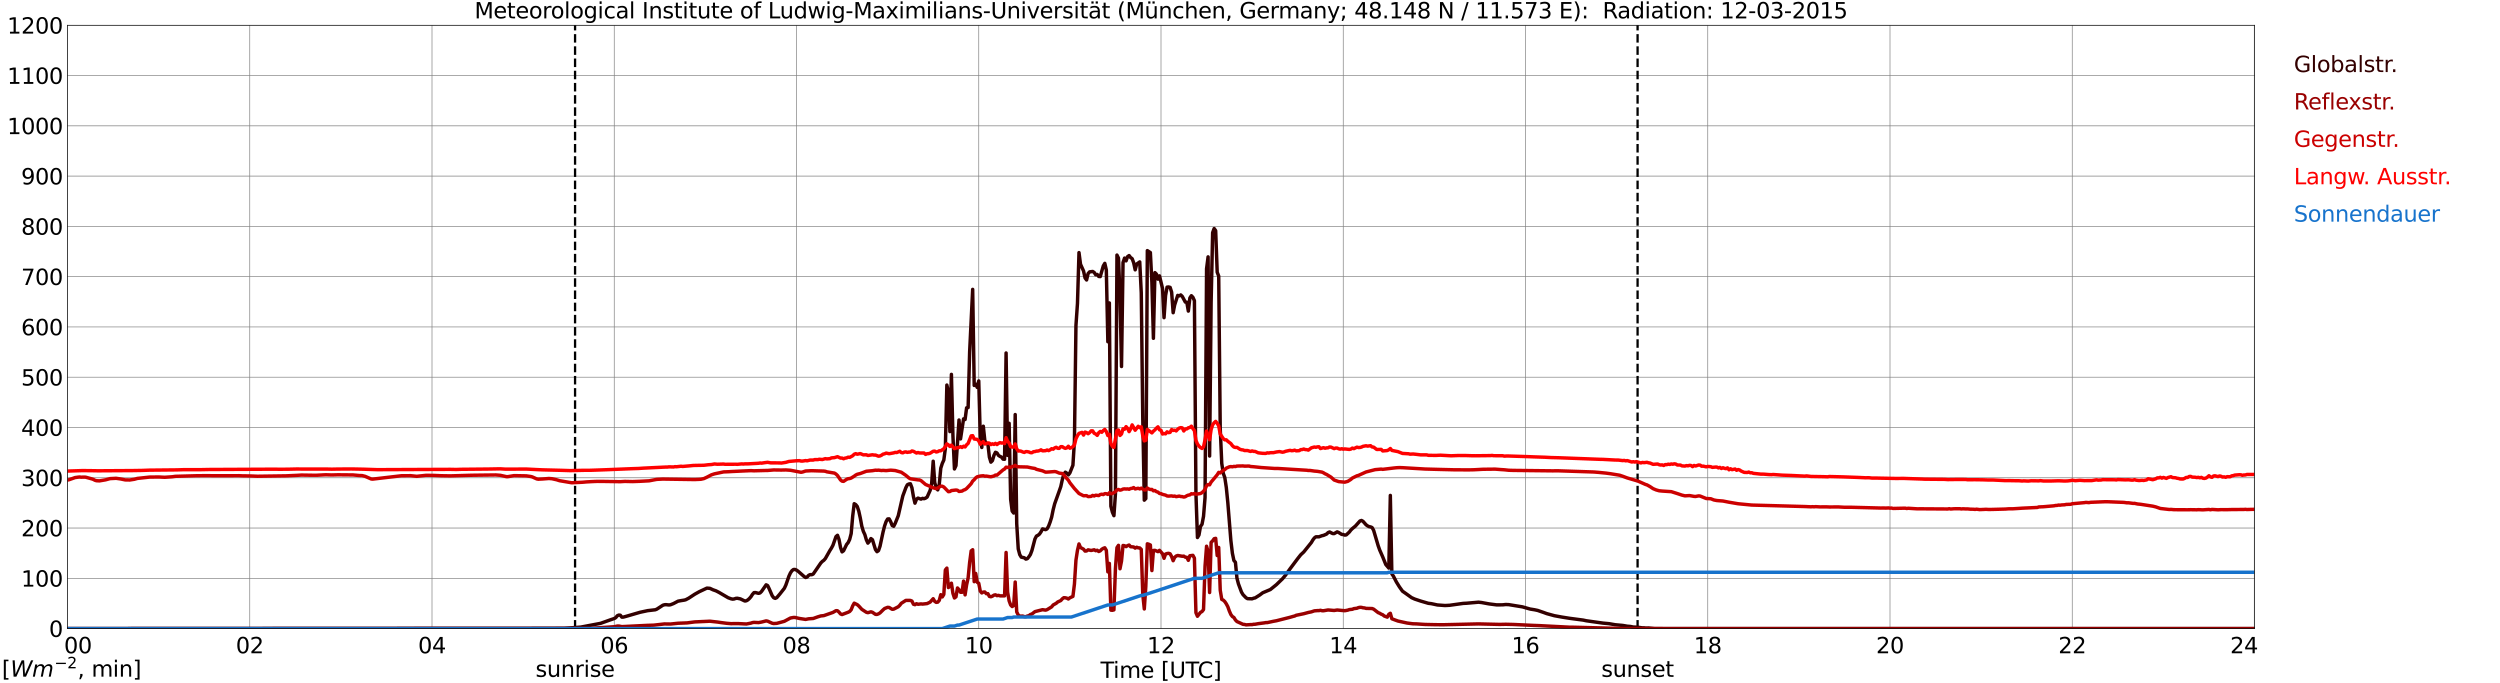 <?xml version="1.0" encoding="utf-8" standalone="no"?>
<!DOCTYPE svg PUBLIC "-//W3C//DTD SVG 1.1//EN"
  "http://www.w3.org/Graphics/SVG/1.1/DTD/svg11.dtd">
<svg xmlns:xlink="http://www.w3.org/1999/xlink" width="1085.4pt" height="296.64pt" viewBox="0 0 1085.4 296.64" xmlns="http://www.w3.org/2000/svg" version="1.1">
 <defs>
  <style type="text/css">*{stroke-linejoin: round; stroke-linecap: butt}</style>
 </defs>
 <g id="figure_1">
  <g id="patch_1">
   <path d="M 0 296.64 
L 1085.4 296.64 
L 1085.4 0 
L 0 0 
z
" style="fill: #ffffff"/>
  </g>
  <g id="axes_1">
   <g id="patch_2">
    <path d="M 29.306 272.909 
L 978.814 272.909 
L 978.814 10.976 
L 29.306 10.976 
z
" style="fill: #ffffff"/>
   </g>
   <g id="patch_3">
    <path d="M 978.814 272.909 
L 978.814 272.909 
L 978.814 10.976 
L 978.814 10.976 
z
" clip-path="url(#pb45cce7cb6)" style="fill: #d3d3d3; opacity: 0.25; stroke: #d3d3d3; stroke-linejoin: miter"/>
   </g>
   <g id="matplotlib.axis_1">
    <g id="xtick_1">
     <g id="line2d_1">
      <path d="M 29.306 272.909 
L 29.306 10.976 
" clip-path="url(#pb45cce7cb6)" style="fill: none; stroke: #808080; stroke-width: 0.3; stroke-linecap: square"/>
     </g>
     <g id="line2d_2"/>
     <g id="text_1">
      <!--    00 -->
      <g transform="translate(18.733 283.627) scale(0.095 -0.095)">
       <defs>
        <path id="DejaVuSans-20" transform="scale(0.016)"/>
        <path id="DejaVuSans-30" d="M 2034 4250 
Q 1547 4250 1301 3770 
Q 1056 3291 1056 2328 
Q 1056 1369 1301 889 
Q 1547 409 2034 409 
Q 2525 409 2770 889 
Q 3016 1369 3016 2328 
Q 3016 3291 2770 3770 
Q 2525 4250 2034 4250 
z
M 2034 4750 
Q 2819 4750 3233 4129 
Q 3647 3509 3647 2328 
Q 3647 1150 3233 529 
Q 2819 -91 2034 -91 
Q 1250 -91 836 529 
Q 422 1150 422 2328 
Q 422 3509 836 4129 
Q 1250 4750 2034 4750 
z
" transform="scale(0.016)"/>
       </defs>
       <use xlink:href="#DejaVuSans-20"/>
       <use xlink:href="#DejaVuSans-20" transform="translate(31.787 0)"/>
       <use xlink:href="#DejaVuSans-20" transform="translate(63.574 0)"/>
       <use xlink:href="#DejaVuSans-30" transform="translate(95.361 0)"/>
       <use xlink:href="#DejaVuSans-30" transform="translate(158.984 0)"/>
      </g>
     </g>
    </g>
    <g id="xtick_2">
     <g id="line2d_3">
      <path d="M 108.431 272.909 
L 108.431 10.976 
" clip-path="url(#pb45cce7cb6)" style="fill: none; stroke: #808080; stroke-width: 0.3; stroke-linecap: square"/>
     </g>
     <g id="line2d_4"/>
     <g id="text_2">
      <!-- 02 -->
      <g transform="translate(102.387 283.627) scale(0.095 -0.095)">
       <defs>
        <path id="DejaVuSans-32" d="M 1228 531 
L 3431 531 
L 3431 0 
L 469 0 
L 469 531 
Q 828 903 1448 1529 
Q 2069 2156 2228 2338 
Q 2531 2678 2651 2914 
Q 2772 3150 2772 3378 
Q 2772 3750 2511 3984 
Q 2250 4219 1831 4219 
Q 1534 4219 1204 4116 
Q 875 4013 500 3803 
L 500 4441 
Q 881 4594 1212 4672 
Q 1544 4750 1819 4750 
Q 2544 4750 2975 4387 
Q 3406 4025 3406 3419 
Q 3406 3131 3298 2873 
Q 3191 2616 2906 2266 
Q 2828 2175 2409 1742 
Q 1991 1309 1228 531 
z
" transform="scale(0.016)"/>
       </defs>
       <use xlink:href="#DejaVuSans-30"/>
       <use xlink:href="#DejaVuSans-32" transform="translate(63.623 0)"/>
      </g>
     </g>
    </g>
    <g id="xtick_3">
     <g id="line2d_5">
      <path d="M 187.557 272.909 
L 187.557 10.976 
" clip-path="url(#pb45cce7cb6)" style="fill: none; stroke: #808080; stroke-width: 0.3; stroke-linecap: square"/>
     </g>
     <g id="line2d_6"/>
     <g id="text_3">
      <!-- 04 -->
      <g transform="translate(181.513 283.627) scale(0.095 -0.095)">
       <defs>
        <path id="DejaVuSans-34" d="M 2419 4116 
L 825 1625 
L 2419 1625 
L 2419 4116 
z
M 2253 4666 
L 3047 4666 
L 3047 1625 
L 3713 1625 
L 3713 1100 
L 3047 1100 
L 3047 0 
L 2419 0 
L 2419 1100 
L 313 1100 
L 313 1709 
L 2253 4666 
z
" transform="scale(0.016)"/>
       </defs>
       <use xlink:href="#DejaVuSans-30"/>
       <use xlink:href="#DejaVuSans-34" transform="translate(63.623 0)"/>
      </g>
     </g>
    </g>
    <g id="xtick_4">
     <g id="line2d_7">
      <path d="M 266.683 272.909 
L 266.683 10.976 
" clip-path="url(#pb45cce7cb6)" style="fill: none; stroke: #808080; stroke-width: 0.3; stroke-linecap: square"/>
     </g>
     <g id="line2d_8"/>
     <g id="text_4">
      <!-- 06 -->
      <g transform="translate(260.638 283.627) scale(0.095 -0.095)">
       <defs>
        <path id="DejaVuSans-36" d="M 2113 2584 
Q 1688 2584 1439 2293 
Q 1191 2003 1191 1497 
Q 1191 994 1439 701 
Q 1688 409 2113 409 
Q 2538 409 2786 701 
Q 3034 994 3034 1497 
Q 3034 2003 2786 2293 
Q 2538 2584 2113 2584 
z
M 3366 4563 
L 3366 3988 
Q 3128 4100 2886 4159 
Q 2644 4219 2406 4219 
Q 1781 4219 1451 3797 
Q 1122 3375 1075 2522 
Q 1259 2794 1537 2939 
Q 1816 3084 2150 3084 
Q 2853 3084 3261 2657 
Q 3669 2231 3669 1497 
Q 3669 778 3244 343 
Q 2819 -91 2113 -91 
Q 1303 -91 875 529 
Q 447 1150 447 2328 
Q 447 3434 972 4092 
Q 1497 4750 2381 4750 
Q 2619 4750 2861 4703 
Q 3103 4656 3366 4563 
z
" transform="scale(0.016)"/>
       </defs>
       <use xlink:href="#DejaVuSans-30"/>
       <use xlink:href="#DejaVuSans-36" transform="translate(63.623 0)"/>
      </g>
     </g>
    </g>
    <g id="xtick_5">
     <g id="line2d_9">
      <path d="M 345.808 272.909 
L 345.808 10.976 
" clip-path="url(#pb45cce7cb6)" style="fill: none; stroke: #808080; stroke-width: 0.3; stroke-linecap: square"/>
     </g>
     <g id="line2d_10"/>
     <g id="text_5">
      <!-- 08 -->
      <g transform="translate(339.764 283.627) scale(0.095 -0.095)">
       <defs>
        <path id="DejaVuSans-38" d="M 2034 2216 
Q 1584 2216 1326 1975 
Q 1069 1734 1069 1313 
Q 1069 891 1326 650 
Q 1584 409 2034 409 
Q 2484 409 2743 651 
Q 3003 894 3003 1313 
Q 3003 1734 2745 1975 
Q 2488 2216 2034 2216 
z
M 1403 2484 
Q 997 2584 770 2862 
Q 544 3141 544 3541 
Q 544 4100 942 4425 
Q 1341 4750 2034 4750 
Q 2731 4750 3128 4425 
Q 3525 4100 3525 3541 
Q 3525 3141 3298 2862 
Q 3072 2584 2669 2484 
Q 3125 2378 3379 2068 
Q 3634 1759 3634 1313 
Q 3634 634 3220 271 
Q 2806 -91 2034 -91 
Q 1263 -91 848 271 
Q 434 634 434 1313 
Q 434 1759 690 2068 
Q 947 2378 1403 2484 
z
M 1172 3481 
Q 1172 3119 1398 2916 
Q 1625 2713 2034 2713 
Q 2441 2713 2670 2916 
Q 2900 3119 2900 3481 
Q 2900 3844 2670 4047 
Q 2441 4250 2034 4250 
Q 1625 4250 1398 4047 
Q 1172 3844 1172 3481 
z
" transform="scale(0.016)"/>
       </defs>
       <use xlink:href="#DejaVuSans-30"/>
       <use xlink:href="#DejaVuSans-38" transform="translate(63.623 0)"/>
      </g>
     </g>
    </g>
    <g id="xtick_6">
     <g id="line2d_11">
      <path d="M 424.934 272.909 
L 424.934 10.976 
" clip-path="url(#pb45cce7cb6)" style="fill: none; stroke: #808080; stroke-width: 0.3; stroke-linecap: square"/>
     </g>
     <g id="line2d_12"/>
     <g id="text_6">
      <!-- 10 -->
      <g transform="translate(418.89 283.627) scale(0.095 -0.095)">
       <defs>
        <path id="DejaVuSans-31" d="M 794 531 
L 1825 531 
L 1825 4091 
L 703 3866 
L 703 4441 
L 1819 4666 
L 2450 4666 
L 2450 531 
L 3481 531 
L 3481 0 
L 794 0 
L 794 531 
z
" transform="scale(0.016)"/>
       </defs>
       <use xlink:href="#DejaVuSans-31"/>
       <use xlink:href="#DejaVuSans-30" transform="translate(63.623 0)"/>
      </g>
     </g>
    </g>
    <g id="xtick_7">
     <g id="line2d_13">
      <path d="M 504.06 272.909 
L 504.06 10.976 
" clip-path="url(#pb45cce7cb6)" style="fill: none; stroke: #808080; stroke-width: 0.3; stroke-linecap: square"/>
     </g>
     <g id="line2d_14"/>
     <g id="text_7">
      <!-- 12 -->
      <g transform="translate(498.015 283.627) scale(0.095 -0.095)">
       <use xlink:href="#DejaVuSans-31"/>
       <use xlink:href="#DejaVuSans-32" transform="translate(63.623 0)"/>
      </g>
     </g>
    </g>
    <g id="xtick_8">
     <g id="line2d_15">
      <path d="M 583.185 272.909 
L 583.185 10.976 
" clip-path="url(#pb45cce7cb6)" style="fill: none; stroke: #808080; stroke-width: 0.3; stroke-linecap: square"/>
     </g>
     <g id="line2d_16"/>
     <g id="text_8">
      <!-- 14 -->
      <g transform="translate(577.141 283.627) scale(0.095 -0.095)">
       <use xlink:href="#DejaVuSans-31"/>
       <use xlink:href="#DejaVuSans-34" transform="translate(63.623 0)"/>
      </g>
     </g>
    </g>
    <g id="xtick_9">
     <g id="line2d_17">
      <path d="M 662.311 272.909 
L 662.311 10.976 
" clip-path="url(#pb45cce7cb6)" style="fill: none; stroke: #808080; stroke-width: 0.3; stroke-linecap: square"/>
     </g>
     <g id="line2d_18"/>
     <g id="text_9">
      <!-- 16 -->
      <g transform="translate(656.267 283.627) scale(0.095 -0.095)">
       <use xlink:href="#DejaVuSans-31"/>
       <use xlink:href="#DejaVuSans-36" transform="translate(63.623 0)"/>
      </g>
     </g>
    </g>
    <g id="xtick_10">
     <g id="line2d_19">
      <path d="M 741.437 272.909 
L 741.437 10.976 
" clip-path="url(#pb45cce7cb6)" style="fill: none; stroke: #808080; stroke-width: 0.3; stroke-linecap: square"/>
     </g>
     <g id="line2d_20"/>
     <g id="text_10">
      <!-- 18 -->
      <g transform="translate(735.392 283.627) scale(0.095 -0.095)">
       <use xlink:href="#DejaVuSans-31"/>
       <use xlink:href="#DejaVuSans-38" transform="translate(63.623 0)"/>
      </g>
     </g>
    </g>
    <g id="xtick_11">
     <g id="line2d_21">
      <path d="M 820.562 272.909 
L 820.562 10.976 
" clip-path="url(#pb45cce7cb6)" style="fill: none; stroke: #808080; stroke-width: 0.3; stroke-linecap: square"/>
     </g>
     <g id="line2d_22"/>
     <g id="text_11">
      <!-- 20 -->
      <g transform="translate(814.518 283.627) scale(0.095 -0.095)">
       <use xlink:href="#DejaVuSans-32"/>
       <use xlink:href="#DejaVuSans-30" transform="translate(63.623 0)"/>
      </g>
     </g>
    </g>
    <g id="xtick_12">
     <g id="line2d_23">
      <path d="M 899.688 272.909 
L 899.688 10.976 
" clip-path="url(#pb45cce7cb6)" style="fill: none; stroke: #808080; stroke-width: 0.3; stroke-linecap: square"/>
     </g>
     <g id="line2d_24"/>
     <g id="text_12">
      <!-- 22 -->
      <g transform="translate(893.644 283.627) scale(0.095 -0.095)">
       <use xlink:href="#DejaVuSans-32"/>
       <use xlink:href="#DejaVuSans-32" transform="translate(63.623 0)"/>
      </g>
     </g>
    </g>
    <g id="xtick_13">
     <g id="line2d_25">
      <path d="M 978.814 272.909 
L 978.814 10.976 
" clip-path="url(#pb45cce7cb6)" style="fill: none; stroke: #808080; stroke-width: 0.3; stroke-linecap: square"/>
     </g>
     <g id="line2d_26"/>
     <g id="text_13">
      <!-- 24    -->
      <g transform="translate(968.241 283.627) scale(0.095 -0.095)">
       <use xlink:href="#DejaVuSans-32"/>
       <use xlink:href="#DejaVuSans-34" transform="translate(63.623 0)"/>
       <use xlink:href="#DejaVuSans-20" transform="translate(127.246 0)"/>
       <use xlink:href="#DejaVuSans-20" transform="translate(159.033 0)"/>
       <use xlink:href="#DejaVuSans-20" transform="translate(190.82 0)"/>
      </g>
     </g>
    </g>
    <g id="text_14">
     <!-- Time [UTC] -->
     <g transform="translate(477.806 294.322) scale(0.095 -0.095)">
      <defs>
       <path id="DejaVuSans-54" d="M -19 4666 
L 3928 4666 
L 3928 4134 
L 2272 4134 
L 2272 0 
L 1638 0 
L 1638 4134 
L -19 4134 
L -19 4666 
z
" transform="scale(0.016)"/>
       <path id="DejaVuSans-69" d="M 603 3500 
L 1178 3500 
L 1178 0 
L 603 0 
L 603 3500 
z
M 603 4863 
L 1178 4863 
L 1178 4134 
L 603 4134 
L 603 4863 
z
" transform="scale(0.016)"/>
       <path id="DejaVuSans-6d" d="M 3328 2828 
Q 3544 3216 3844 3400 
Q 4144 3584 4550 3584 
Q 5097 3584 5394 3201 
Q 5691 2819 5691 2113 
L 5691 0 
L 5113 0 
L 5113 2094 
Q 5113 2597 4934 2840 
Q 4756 3084 4391 3084 
Q 3944 3084 3684 2787 
Q 3425 2491 3425 1978 
L 3425 0 
L 2847 0 
L 2847 2094 
Q 2847 2600 2669 2842 
Q 2491 3084 2119 3084 
Q 1678 3084 1418 2786 
Q 1159 2488 1159 1978 
L 1159 0 
L 581 0 
L 581 3500 
L 1159 3500 
L 1159 2956 
Q 1356 3278 1631 3431 
Q 1906 3584 2284 3584 
Q 2666 3584 2933 3390 
Q 3200 3197 3328 2828 
z
" transform="scale(0.016)"/>
       <path id="DejaVuSans-65" d="M 3597 1894 
L 3597 1613 
L 953 1613 
Q 991 1019 1311 708 
Q 1631 397 2203 397 
Q 2534 397 2845 478 
Q 3156 559 3463 722 
L 3463 178 
Q 3153 47 2828 -22 
Q 2503 -91 2169 -91 
Q 1331 -91 842 396 
Q 353 884 353 1716 
Q 353 2575 817 3079 
Q 1281 3584 2069 3584 
Q 2775 3584 3186 3129 
Q 3597 2675 3597 1894 
z
M 3022 2063 
Q 3016 2534 2758 2815 
Q 2500 3097 2075 3097 
Q 1594 3097 1305 2825 
Q 1016 2553 972 2059 
L 3022 2063 
z
" transform="scale(0.016)"/>
       <path id="DejaVuSans-5b" d="M 550 4863 
L 1875 4863 
L 1875 4416 
L 1125 4416 
L 1125 -397 
L 1875 -397 
L 1875 -844 
L 550 -844 
L 550 4863 
z
" transform="scale(0.016)"/>
       <path id="DejaVuSans-55" d="M 556 4666 
L 1191 4666 
L 1191 1831 
Q 1191 1081 1462 751 
Q 1734 422 2344 422 
Q 2950 422 3222 751 
Q 3494 1081 3494 1831 
L 3494 4666 
L 4128 4666 
L 4128 1753 
Q 4128 841 3676 375 
Q 3225 -91 2344 -91 
Q 1459 -91 1007 375 
Q 556 841 556 1753 
L 556 4666 
z
" transform="scale(0.016)"/>
       <path id="DejaVuSans-43" d="M 4122 4306 
L 4122 3641 
Q 3803 3938 3442 4084 
Q 3081 4231 2675 4231 
Q 1875 4231 1450 3742 
Q 1025 3253 1025 2328 
Q 1025 1406 1450 917 
Q 1875 428 2675 428 
Q 3081 428 3442 575 
Q 3803 722 4122 1019 
L 4122 359 
Q 3791 134 3420 21 
Q 3050 -91 2638 -91 
Q 1578 -91 968 557 
Q 359 1206 359 2328 
Q 359 3453 968 4101 
Q 1578 4750 2638 4750 
Q 3056 4750 3426 4639 
Q 3797 4528 4122 4306 
z
" transform="scale(0.016)"/>
       <path id="DejaVuSans-5d" d="M 1947 4863 
L 1947 -844 
L 622 -844 
L 622 -397 
L 1369 -397 
L 1369 4416 
L 622 4416 
L 622 4863 
L 1947 4863 
z
" transform="scale(0.016)"/>
      </defs>
      <use xlink:href="#DejaVuSans-54"/>
      <use xlink:href="#DejaVuSans-69" transform="translate(57.959 0)"/>
      <use xlink:href="#DejaVuSans-6d" transform="translate(85.742 0)"/>
      <use xlink:href="#DejaVuSans-65" transform="translate(183.154 0)"/>
      <use xlink:href="#DejaVuSans-20" transform="translate(244.678 0)"/>
      <use xlink:href="#DejaVuSans-5b" transform="translate(276.465 0)"/>
      <use xlink:href="#DejaVuSans-55" transform="translate(315.479 0)"/>
      <use xlink:href="#DejaVuSans-54" transform="translate(388.672 0)"/>
      <use xlink:href="#DejaVuSans-43" transform="translate(443.881 0)"/>
      <use xlink:href="#DejaVuSans-5d" transform="translate(513.705 0)"/>
     </g>
    </g>
   </g>
   <g id="matplotlib.axis_2">
    <g id="ytick_1">
     <g id="line2d_27">
      <path d="M 29.306 272.909 
L 978.814 272.909 
" clip-path="url(#pb45cce7cb6)" style="fill: none; stroke: #808080; stroke-width: 0.3; stroke-linecap: square"/>
     </g>
     <g id="line2d_28"/>
     <g id="text_15">
      <!-- 0 -->
      <g transform="translate(21.261 276.518) scale(0.095 -0.095)">
       <use xlink:href="#DejaVuSans-30"/>
      </g>
     </g>
    </g>
    <g id="ytick_2">
     <g id="line2d_29">
      <path d="M 29.306 251.081 
L 978.814 251.081 
" clip-path="url(#pb45cce7cb6)" style="fill: none; stroke: #808080; stroke-width: 0.3; stroke-linecap: square"/>
     </g>
     <g id="line2d_30"/>
     <g id="text_16">
      <!-- 100 -->
      <g transform="translate(9.173 254.69) scale(0.095 -0.095)">
       <use xlink:href="#DejaVuSans-31"/>
       <use xlink:href="#DejaVuSans-30" transform="translate(63.623 0)"/>
       <use xlink:href="#DejaVuSans-30" transform="translate(127.246 0)"/>
      </g>
     </g>
    </g>
    <g id="ytick_3">
     <g id="line2d_31">
      <path d="M 29.306 229.253 
L 978.814 229.253 
" clip-path="url(#pb45cce7cb6)" style="fill: none; stroke: #808080; stroke-width: 0.3; stroke-linecap: square"/>
     </g>
     <g id="line2d_32"/>
     <g id="text_17">
      <!-- 200 -->
      <g transform="translate(9.173 232.863) scale(0.095 -0.095)">
       <use xlink:href="#DejaVuSans-32"/>
       <use xlink:href="#DejaVuSans-30" transform="translate(63.623 0)"/>
       <use xlink:href="#DejaVuSans-30" transform="translate(127.246 0)"/>
      </g>
     </g>
    </g>
    <g id="ytick_4">
     <g id="line2d_33">
      <path d="M 29.306 207.426 
L 978.814 207.426 
" clip-path="url(#pb45cce7cb6)" style="fill: none; stroke: #808080; stroke-width: 0.3; stroke-linecap: square"/>
     </g>
     <g id="line2d_34"/>
     <g id="text_18">
      <!-- 300 -->
      <g transform="translate(9.173 211.035) scale(0.095 -0.095)">
       <defs>
        <path id="DejaVuSans-33" d="M 2597 2516 
Q 3050 2419 3304 2112 
Q 3559 1806 3559 1356 
Q 3559 666 3084 287 
Q 2609 -91 1734 -91 
Q 1441 -91 1130 -33 
Q 819 25 488 141 
L 488 750 
Q 750 597 1062 519 
Q 1375 441 1716 441 
Q 2309 441 2620 675 
Q 2931 909 2931 1356 
Q 2931 1769 2642 2001 
Q 2353 2234 1838 2234 
L 1294 2234 
L 1294 2753 
L 1863 2753 
Q 2328 2753 2575 2939 
Q 2822 3125 2822 3475 
Q 2822 3834 2567 4026 
Q 2313 4219 1838 4219 
Q 1578 4219 1281 4162 
Q 984 4106 628 3988 
L 628 4550 
Q 988 4650 1302 4700 
Q 1616 4750 1894 4750 
Q 2613 4750 3031 4423 
Q 3450 4097 3450 3541 
Q 3450 3153 3228 2886 
Q 3006 2619 2597 2516 
z
" transform="scale(0.016)"/>
       </defs>
       <use xlink:href="#DejaVuSans-33"/>
       <use xlink:href="#DejaVuSans-30" transform="translate(63.623 0)"/>
       <use xlink:href="#DejaVuSans-30" transform="translate(127.246 0)"/>
      </g>
     </g>
    </g>
    <g id="ytick_5">
     <g id="line2d_35">
      <path d="M 29.306 185.598 
L 978.814 185.598 
" clip-path="url(#pb45cce7cb6)" style="fill: none; stroke: #808080; stroke-width: 0.3; stroke-linecap: square"/>
     </g>
     <g id="line2d_36"/>
     <g id="text_19">
      <!-- 400 -->
      <g transform="translate(9.173 189.207) scale(0.095 -0.095)">
       <use xlink:href="#DejaVuSans-34"/>
       <use xlink:href="#DejaVuSans-30" transform="translate(63.623 0)"/>
       <use xlink:href="#DejaVuSans-30" transform="translate(127.246 0)"/>
      </g>
     </g>
    </g>
    <g id="ytick_6">
     <g id="line2d_37">
      <path d="M 29.306 163.77 
L 978.814 163.77 
" clip-path="url(#pb45cce7cb6)" style="fill: none; stroke: #808080; stroke-width: 0.3; stroke-linecap: square"/>
     </g>
     <g id="line2d_38"/>
     <g id="text_20">
      <!-- 500 -->
      <g transform="translate(9.173 167.379) scale(0.095 -0.095)">
       <defs>
        <path id="DejaVuSans-35" d="M 691 4666 
L 3169 4666 
L 3169 4134 
L 1269 4134 
L 1269 2991 
Q 1406 3038 1543 3061 
Q 1681 3084 1819 3084 
Q 2600 3084 3056 2656 
Q 3513 2228 3513 1497 
Q 3513 744 3044 326 
Q 2575 -91 1722 -91 
Q 1428 -91 1123 -41 
Q 819 9 494 109 
L 494 744 
Q 775 591 1075 516 
Q 1375 441 1709 441 
Q 2250 441 2565 725 
Q 2881 1009 2881 1497 
Q 2881 1984 2565 2268 
Q 2250 2553 1709 2553 
Q 1456 2553 1204 2497 
Q 953 2441 691 2322 
L 691 4666 
z
" transform="scale(0.016)"/>
       </defs>
       <use xlink:href="#DejaVuSans-35"/>
       <use xlink:href="#DejaVuSans-30" transform="translate(63.623 0)"/>
       <use xlink:href="#DejaVuSans-30" transform="translate(127.246 0)"/>
      </g>
     </g>
    </g>
    <g id="ytick_7">
     <g id="line2d_39">
      <path d="M 29.306 141.942 
L 978.814 141.942 
" clip-path="url(#pb45cce7cb6)" style="fill: none; stroke: #808080; stroke-width: 0.3; stroke-linecap: square"/>
     </g>
     <g id="line2d_40"/>
     <g id="text_21">
      <!-- 600 -->
      <g transform="translate(9.173 145.551) scale(0.095 -0.095)">
       <use xlink:href="#DejaVuSans-36"/>
       <use xlink:href="#DejaVuSans-30" transform="translate(63.623 0)"/>
       <use xlink:href="#DejaVuSans-30" transform="translate(127.246 0)"/>
      </g>
     </g>
    </g>
    <g id="ytick_8">
     <g id="line2d_41">
      <path d="M 29.306 120.114 
L 978.814 120.114 
" clip-path="url(#pb45cce7cb6)" style="fill: none; stroke: #808080; stroke-width: 0.3; stroke-linecap: square"/>
     </g>
     <g id="line2d_42"/>
     <g id="text_22">
      <!-- 700 -->
      <g transform="translate(9.173 123.724) scale(0.095 -0.095)">
       <defs>
        <path id="DejaVuSans-37" d="M 525 4666 
L 3525 4666 
L 3525 4397 
L 1831 0 
L 1172 0 
L 2766 4134 
L 525 4134 
L 525 4666 
z
" transform="scale(0.016)"/>
       </defs>
       <use xlink:href="#DejaVuSans-37"/>
       <use xlink:href="#DejaVuSans-30" transform="translate(63.623 0)"/>
       <use xlink:href="#DejaVuSans-30" transform="translate(127.246 0)"/>
      </g>
     </g>
    </g>
    <g id="ytick_9">
     <g id="line2d_43">
      <path d="M 29.306 98.287 
L 978.814 98.287 
" clip-path="url(#pb45cce7cb6)" style="fill: none; stroke: #808080; stroke-width: 0.3; stroke-linecap: square"/>
     </g>
     <g id="line2d_44"/>
     <g id="text_23">
      <!-- 800 -->
      <g transform="translate(9.173 101.896) scale(0.095 -0.095)">
       <use xlink:href="#DejaVuSans-38"/>
       <use xlink:href="#DejaVuSans-30" transform="translate(63.623 0)"/>
       <use xlink:href="#DejaVuSans-30" transform="translate(127.246 0)"/>
      </g>
     </g>
    </g>
    <g id="ytick_10">
     <g id="line2d_45">
      <path d="M 29.306 76.459 
L 978.814 76.459 
" clip-path="url(#pb45cce7cb6)" style="fill: none; stroke: #808080; stroke-width: 0.3; stroke-linecap: square"/>
     </g>
     <g id="line2d_46"/>
     <g id="text_24">
      <!-- 900 -->
      <g transform="translate(9.173 80.068) scale(0.095 -0.095)">
       <defs>
        <path id="DejaVuSans-39" d="M 703 97 
L 703 672 
Q 941 559 1184 500 
Q 1428 441 1663 441 
Q 2288 441 2617 861 
Q 2947 1281 2994 2138 
Q 2813 1869 2534 1725 
Q 2256 1581 1919 1581 
Q 1219 1581 811 2004 
Q 403 2428 403 3163 
Q 403 3881 828 4315 
Q 1253 4750 1959 4750 
Q 2769 4750 3195 4129 
Q 3622 3509 3622 2328 
Q 3622 1225 3098 567 
Q 2575 -91 1691 -91 
Q 1453 -91 1209 -44 
Q 966 3 703 97 
z
M 1959 2075 
Q 2384 2075 2632 2365 
Q 2881 2656 2881 3163 
Q 2881 3666 2632 3958 
Q 2384 4250 1959 4250 
Q 1534 4250 1286 3958 
Q 1038 3666 1038 3163 
Q 1038 2656 1286 2365 
Q 1534 2075 1959 2075 
z
" transform="scale(0.016)"/>
       </defs>
       <use xlink:href="#DejaVuSans-39"/>
       <use xlink:href="#DejaVuSans-30" transform="translate(63.623 0)"/>
       <use xlink:href="#DejaVuSans-30" transform="translate(127.246 0)"/>
      </g>
     </g>
    </g>
    <g id="ytick_11">
     <g id="line2d_47">
      <path d="M 29.306 54.631 
L 978.814 54.631 
" clip-path="url(#pb45cce7cb6)" style="fill: none; stroke: #808080; stroke-width: 0.3; stroke-linecap: square"/>
     </g>
     <g id="line2d_48"/>
     <g id="text_25">
      <!-- 1000 -->
      <g transform="translate(3.128 58.24) scale(0.095 -0.095)">
       <use xlink:href="#DejaVuSans-31"/>
       <use xlink:href="#DejaVuSans-30" transform="translate(63.623 0)"/>
       <use xlink:href="#DejaVuSans-30" transform="translate(127.246 0)"/>
       <use xlink:href="#DejaVuSans-30" transform="translate(190.869 0)"/>
      </g>
     </g>
    </g>
    <g id="ytick_12">
     <g id="line2d_49">
      <path d="M 29.306 32.803 
L 978.814 32.803 
" clip-path="url(#pb45cce7cb6)" style="fill: none; stroke: #808080; stroke-width: 0.3; stroke-linecap: square"/>
     </g>
     <g id="line2d_50"/>
     <g id="text_26">
      <!-- 1100 -->
      <g transform="translate(3.128 36.413) scale(0.095 -0.095)">
       <use xlink:href="#DejaVuSans-31"/>
       <use xlink:href="#DejaVuSans-31" transform="translate(63.623 0)"/>
       <use xlink:href="#DejaVuSans-30" transform="translate(127.246 0)"/>
       <use xlink:href="#DejaVuSans-30" transform="translate(190.869 0)"/>
      </g>
     </g>
    </g>
    <g id="ytick_13">
     <g id="line2d_51">
      <path d="M 29.306 10.976 
L 978.814 10.976 
" clip-path="url(#pb45cce7cb6)" style="fill: none; stroke: #808080; stroke-width: 0.3; stroke-linecap: square"/>
     </g>
     <g id="line2d_52"/>
     <g id="text_27">
      <!-- 1200 -->
      <g transform="translate(3.128 14.585) scale(0.095 -0.095)">
       <use xlink:href="#DejaVuSans-31"/>
       <use xlink:href="#DejaVuSans-32" transform="translate(63.623 0)"/>
       <use xlink:href="#DejaVuSans-30" transform="translate(127.246 0)"/>
       <use xlink:href="#DejaVuSans-30" transform="translate(190.869 0)"/>
      </g>
     </g>
    </g>
   </g>
   <g id="line2d_53">
    <path d="M 249.671 272.909 
L 249.671 10.976 
" clip-path="url(#pb45cce7cb6)" style="fill: none; stroke-dasharray: 3.7,1.6; stroke-dashoffset: 0; stroke: #000000"/>
   </g>
   <g id="line2d_54">
    <path d="M 710.973 272.909 
L 710.973 10.976 
" clip-path="url(#pb45cce7cb6)" style="fill: none; stroke-dasharray: 3.7,1.6; stroke-dashoffset: 0; stroke: #000000"/>
   </g>
   <g id="line2d_55">
    <path d="M 29.306 272.909 
L 244.923 272.802 
L 252.176 272.258 
L 260.748 270.63 
L 265.364 268.982 
L 266.683 268.541 
L 267.342 268.139 
L 268.002 267.334 
L 268.661 267.033 
L 269.32 267.114 
L 269.98 267.939 
L 270.639 267.917 
L 271.958 267.557 
L 277.892 265.828 
L 281.189 265.123 
L 284.486 264.741 
L 285.145 264.481 
L 287.783 262.772 
L 288.442 262.571 
L 289.102 262.51 
L 290.42 262.652 
L 291.08 262.571 
L 292.399 262.049 
L 294.377 261.004 
L 295.696 260.762 
L 297.014 260.561 
L 297.674 260.401 
L 298.992 259.716 
L 301.63 257.99 
L 303.608 256.883 
L 306.905 255.335 
L 308.224 255.436 
L 309.543 256.06 
L 310.861 256.521 
L 312.18 257.204 
L 316.136 259.515 
L 317.455 259.998 
L 318.114 260.12 
L 318.774 260.039 
L 319.433 259.797 
L 320.093 259.738 
L 321.411 259.998 
L 323.39 260.943 
L 324.049 260.823 
L 324.708 260.441 
L 325.368 259.838 
L 326.027 259.074 
L 326.686 258.048 
L 327.346 257.304 
L 328.005 257.265 
L 329.324 257.608 
L 329.983 257.426 
L 330.643 256.763 
L 332.621 253.908 
L 333.28 254.231 
L 333.94 255.597 
L 335.258 258.651 
L 335.918 259.515 
L 336.577 259.777 
L 337.236 259.476 
L 338.555 257.928 
L 340.533 255.416 
L 341.193 253.988 
L 342.512 250.171 
L 343.171 248.743 
L 343.83 247.779 
L 344.49 247.255 
L 345.149 247.235 
L 345.808 247.517 
L 346.468 247.979 
L 349.105 250.291 
L 349.765 250.732 
L 350.424 250.531 
L 351.083 249.789 
L 351.743 249.466 
L 352.402 249.527 
L 353.062 249.226 
L 354.38 247.316 
L 356.359 244.421 
L 357.018 243.738 
L 357.677 243.256 
L 358.337 242.492 
L 360.315 238.995 
L 360.974 237.969 
L 361.634 236.723 
L 362.952 232.964 
L 363.612 232.403 
L 364.271 234.232 
L 364.93 237.709 
L 365.59 239.597 
L 366.249 239.115 
L 367.568 236.382 
L 368.227 235.579 
L 368.887 234.21 
L 369.546 231.659 
L 370.206 224.06 
L 370.865 218.695 
L 371.524 219.077 
L 372.184 219.9 
L 372.843 221.891 
L 373.502 224.886 
L 374.162 228.463 
L 374.821 230.674 
L 375.481 232.102 
L 376.14 234.372 
L 376.799 235.799 
L 377.459 235.035 
L 378.118 233.828 
L 378.777 234.311 
L 380.096 238.613 
L 380.756 239.517 
L 381.415 239.056 
L 382.074 237.127 
L 383.393 230.956 
L 384.053 228.343 
L 384.712 226.453 
L 385.371 225.326 
L 386.031 225.268 
L 386.69 226.472 
L 387.349 228.142 
L 388.009 228.483 
L 388.668 227.197 
L 389.987 223.921 
L 391.306 218.132 
L 391.965 215.318 
L 393.284 211.741 
L 393.943 210.453 
L 394.603 210.132 
L 395.262 210.032 
L 395.921 211.78 
L 396.581 215.639 
L 397.24 218.453 
L 397.899 216.746 
L 398.559 216.264 
L 399.878 216.705 
L 400.537 216.364 
L 401.196 216.523 
L 401.856 216.264 
L 402.515 215.82 
L 403.834 212.887 
L 404.493 209.831 
L 405.153 200.244 
L 405.812 209.488 
L 406.471 211.741 
L 407.131 212.684 
L 407.79 210.313 
L 408.45 203.259 
L 409.109 201.187 
L 409.768 199.74 
L 410.428 194.737 
L 411.087 167.179 
L 411.746 170.115 
L 412.406 187.379 
L 413.065 162.537 
L 413.725 189.23 
L 414.384 203.599 
L 415.043 202.152 
L 416.362 182.354 
L 417.022 190.555 
L 418.34 181.852 
L 419 182.134 
L 419.659 177.05 
L 420.318 176.947 
L 420.978 152.769 
L 422.297 125.635 
L 422.956 167.341 
L 423.615 166.819 
L 424.275 168.205 
L 424.934 165.392 
L 425.593 189.752 
L 426.253 194.274 
L 426.912 185.048 
L 427.572 191.28 
L 428.231 192.506 
L 428.89 192.646 
L 429.55 198.454 
L 430.209 200.646 
L 430.869 199.982 
L 431.528 197.71 
L 432.187 196.363 
L 432.847 196.645 
L 433.506 197.71 
L 434.165 198.153 
L 434.825 198.435 
L 435.484 199.338 
L 436.144 199.399 
L 436.803 153.251 
L 437.462 197.71 
L 438.122 183.782 
L 438.781 216.766 
L 439.44 221.871 
L 440.1 222.736 
L 440.759 179.984 
L 441.419 227.356 
L 442.078 238.312 
L 442.737 240.805 
L 443.397 241.889 
L 444.716 242.171 
L 445.375 242.734 
L 446.034 242.553 
L 446.694 241.747 
L 447.353 240.763 
L 448.012 239.015 
L 449.331 234.01 
L 449.991 232.724 
L 450.65 232.403 
L 451.309 231.86 
L 451.969 230.895 
L 452.628 229.629 
L 453.947 229.95 
L 454.606 229.609 
L 455.266 228.402 
L 455.925 226.654 
L 456.584 224.523 
L 457.244 221.288 
L 457.903 218.715 
L 459.881 213.188 
L 460.541 211.298 
L 461.2 208.303 
L 461.859 205.871 
L 462.519 205.007 
L 463.178 205.45 
L 463.838 206.192 
L 464.497 205.308 
L 465.816 201.993 
L 466.475 191.48 
L 467.134 141.311 
L 467.794 131.744 
L 468.453 109.676 
L 469.113 114.721 
L 470.431 117.657 
L 471.091 120.671 
L 471.75 121.555 
L 472.409 118.761 
L 473.069 118.039 
L 474.388 117.857 
L 475.047 118.279 
L 475.706 119.283 
L 476.366 119.163 
L 477.025 120.027 
L 477.685 120.088 
L 479.003 115.465 
L 479.663 114.339 
L 480.322 117.233 
L 480.981 148.368 
L 481.641 131.524 
L 482.3 219.8 
L 482.96 222.373 
L 483.619 223.879 
L 484.278 214.454 
L 484.938 110.742 
L 485.597 112.069 
L 486.256 128.248 
L 486.916 159.121 
L 487.575 113.977 
L 488.235 112.049 
L 488.894 113.254 
L 489.553 111.405 
L 490.213 110.962 
L 490.872 111.826 
L 491.532 112.289 
L 492.191 114.079 
L 492.85 117.152 
L 493.51 114.64 
L 494.828 113.717 
L 495.488 127.123 
L 496.147 182.033 
L 496.807 217.148 
L 497.466 216.464 
L 498.125 108.812 
L 499.444 109.657 
L 500.103 122.581 
L 500.763 146.88 
L 501.422 118.36 
L 502.082 119.023 
L 502.741 121.193 
L 503.4 119.765 
L 504.719 125.213 
L 505.379 137.915 
L 506.038 128.328 
L 506.697 124.67 
L 507.357 124.589 
L 508.016 124.77 
L 508.675 126.861 
L 509.335 135.765 
L 509.994 132.369 
L 511.313 128.248 
L 511.972 128.47 
L 512.632 128.047 
L 513.291 128.691 
L 514.61 131.142 
L 515.269 131.223 
L 515.929 135.062 
L 516.588 129.374 
L 517.247 128.389 
L 517.907 129.073 
L 518.566 130.539 
L 519.226 214.253 
L 519.885 233.368 
L 520.544 232.261 
L 521.204 228.544 
L 521.863 227.638 
L 522.522 224.161 
L 523.182 216.021 
L 523.841 116.712 
L 524.501 111.525 
L 525.16 197.992 
L 525.819 131.343 
L 526.479 101.013 
L 527.138 99.225 
L 527.797 100.149 
L 528.457 118.198 
L 529.116 119.866 
L 529.776 186.034 
L 530.435 201.187 
L 531.094 205.509 
L 531.754 207.319 
L 532.413 211.66 
L 533.073 218.252 
L 534.391 234.693 
L 535.051 240.2 
L 535.71 243.356 
L 536.369 244.101 
L 537.029 251.013 
L 537.688 253.526 
L 539.007 257.064 
L 539.666 258.169 
L 540.985 259.537 
L 541.644 259.919 
L 543.623 259.978 
L 544.282 259.716 
L 544.941 259.576 
L 546.919 258.33 
L 548.238 257.346 
L 551.535 255.96 
L 554.173 253.827 
L 556.81 251.275 
L 558.129 249.708 
L 560.107 246.934 
L 563.404 242.533 
L 564.723 240.863 
L 566.042 239.639 
L 569.338 235.537 
L 569.998 234.411 
L 570.657 233.547 
L 571.317 233.045 
L 572.635 233.064 
L 573.954 232.582 
L 574.613 232.442 
L 575.932 231.879 
L 576.592 231.237 
L 577.251 230.956 
L 578.57 231.639 
L 579.229 231.678 
L 580.548 230.914 
L 581.207 231.196 
L 582.526 232.021 
L 583.185 232.08 
L 583.845 232.322 
L 584.504 232.222 
L 585.823 230.995 
L 586.482 230.131 
L 587.142 229.487 
L 588.46 228.402 
L 590.439 226.191 
L 591.098 225.97 
L 591.757 226.333 
L 593.076 227.819 
L 593.736 228.321 
L 594.395 228.644 
L 595.054 228.764 
L 595.714 229.046 
L 596.373 230.251 
L 598.351 236.945 
L 599.011 238.794 
L 600.329 241.809 
L 601.648 245.085 
L 602.967 246.633 
L 603.626 215.096 
L 604.286 249.145 
L 604.945 250.11 
L 606.264 252.683 
L 607.582 254.814 
L 608.901 256.662 
L 610.22 257.586 
L 611.539 258.531 
L 612.858 259.476 
L 614.176 260.078 
L 616.814 260.962 
L 620.111 261.927 
L 621.429 262.089 
L 624.067 262.652 
L 627.364 262.892 
L 629.342 262.792 
L 635.276 261.969 
L 636.595 261.908 
L 640.552 261.567 
L 641.87 261.445 
L 643.189 261.587 
L 646.486 262.189 
L 649.783 262.61 
L 652.42 262.591 
L 653.739 262.451 
L 655.058 262.51 
L 660.992 263.475 
L 664.289 264.42 
L 666.267 264.741 
L 667.586 265.022 
L 670.224 265.928 
L 671.542 266.411 
L 674.839 267.314 
L 676.817 267.677 
L 678.136 267.917 
L 681.433 268.441 
L 687.368 269.224 
L 688.686 269.506 
L 695.939 270.53 
L 698.577 270.772 
L 701.215 271.235 
L 704.511 271.536 
L 706.49 271.876 
L 707.808 271.977 
L 709.127 272.239 
L 711.105 272.319 
L 713.083 272.601 
L 713.743 272.581 
L 714.402 272.682 
L 715.721 272.66 
L 718.358 272.909 
L 978.154 272.909 
L 978.154 272.909 
" clip-path="url(#pb45cce7cb6)" style="fill: none; stroke: #330000; stroke-width: 1.5; stroke-linecap: square"/>
   </g>
   <g id="line2d_56">
    <path d="M 29.306 272.909 
L 256.133 272.802 
L 266.683 272.099 
L 268.002 271.817 
L 268.661 271.798 
L 269.98 272.058 
L 281.189 271.497 
L 283.827 271.416 
L 285.805 271.193 
L 288.442 270.892 
L 291.08 270.933 
L 294.377 270.591 
L 298.333 270.431 
L 301.63 270.008 
L 308.224 269.707 
L 310.202 269.927 
L 311.521 270.069 
L 312.839 270.27 
L 315.477 270.61 
L 317.455 270.772 
L 318.774 270.733 
L 320.752 270.752 
L 324.049 270.912 
L 326.027 270.532 
L 326.686 270.309 
L 327.346 270.209 
L 329.324 270.309 
L 330.643 270.069 
L 332.621 269.567 
L 333.28 269.687 
L 335.258 270.591 
L 335.918 270.711 
L 337.236 270.632 
L 339.215 270.108 
L 340.533 269.746 
L 343.171 268.321 
L 344.49 268.078 
L 345.149 268.078 
L 347.127 268.521 
L 349.765 268.923 
L 351.083 268.661 
L 353.062 268.521 
L 355.04 267.816 
L 356.359 267.415 
L 357.677 267.275 
L 361.634 265.887 
L 362.952 265.125 
L 363.612 265.164 
L 364.271 265.767 
L 364.93 266.55 
L 365.59 266.812 
L 368.227 265.808 
L 368.887 265.485 
L 369.546 264.721 
L 370.206 263.054 
L 370.865 261.868 
L 372.184 262.512 
L 372.843 263.095 
L 374.162 264.542 
L 375.481 265.404 
L 376.14 265.828 
L 376.799 266.009 
L 378.118 265.627 
L 378.777 265.828 
L 380.096 266.732 
L 380.756 266.751 
L 381.415 266.511 
L 382.074 266.09 
L 383.393 264.782 
L 384.053 264.2 
L 385.371 263.678 
L 386.031 263.737 
L 387.349 264.542 
L 388.009 264.461 
L 389.987 263.436 
L 390.646 262.792 
L 391.306 261.927 
L 393.284 260.661 
L 395.262 260.683 
L 395.921 260.962 
L 396.581 262.331 
L 397.24 262.532 
L 397.899 262.108 
L 398.559 262.351 
L 399.878 262.189 
L 400.537 262.27 
L 402.515 262.049 
L 403.834 261.406 
L 405.153 259.939 
L 405.812 261.085 
L 406.471 261.526 
L 407.131 261.425 
L 407.79 260.661 
L 408.45 258.19 
L 409.109 259.155 
L 409.768 258.09 
L 410.428 247.458 
L 411.087 246.652 
L 411.746 255.095 
L 412.406 254.491 
L 413.065 253.205 
L 413.725 257.627 
L 414.384 259.618 
L 415.043 259.114 
L 415.703 255.276 
L 416.362 256.018 
L 417.022 257.145 
L 417.681 257.145 
L 418.34 252.282 
L 419 258.271 
L 419.659 253.908 
L 420.318 250.935 
L 420.978 244.201 
L 421.637 239.196 
L 422.297 238.674 
L 422.956 252.541 
L 423.615 248.964 
L 424.275 252.784 
L 424.934 253.225 
L 425.593 256.643 
L 426.253 257.426 
L 426.912 257.044 
L 427.572 257.025 
L 428.231 257.767 
L 428.89 257.728 
L 429.55 258.932 
L 430.209 259.094 
L 430.869 258.832 
L 431.528 258.391 
L 432.187 258.249 
L 432.847 258.612 
L 433.506 258.472 
L 434.165 258.692 
L 436.144 258.692 
L 436.803 239.859 
L 437.462 257.084 
L 438.122 260.862 
L 438.781 262.652 
L 439.44 263.335 
L 440.1 262.892 
L 440.759 252.703 
L 441.419 265.666 
L 442.078 267.013 
L 442.737 267.496 
L 444.056 267.476 
L 444.716 267.716 
L 445.375 267.757 
L 446.034 267.456 
L 446.694 267.314 
L 447.353 266.793 
L 448.012 266.572 
L 449.331 265.546 
L 452.628 264.702 
L 453.947 264.902 
L 454.606 264.682 
L 456.584 263.475 
L 457.244 262.652 
L 458.563 261.927 
L 459.222 261.344 
L 460.541 260.742 
L 461.2 259.998 
L 461.859 259.496 
L 462.519 259.537 
L 463.178 259.696 
L 463.838 260.059 
L 464.497 259.537 
L 465.816 258.932 
L 466.475 253.587 
L 467.134 243.216 
L 467.794 238.934 
L 468.453 236.162 
L 469.113 237.709 
L 470.431 238.432 
L 471.091 239.257 
L 471.75 239.196 
L 472.409 238.713 
L 473.728 238.995 
L 475.047 238.694 
L 475.706 239.095 
L 476.366 238.895 
L 477.025 239.438 
L 477.685 239.157 
L 478.344 238.473 
L 479.003 238.07 
L 479.663 237.829 
L 480.322 238.934 
L 480.981 248.281 
L 481.641 244.622 
L 482.3 264.902 
L 482.96 264.963 
L 483.619 264.782 
L 484.278 246.774 
L 484.938 237.768 
L 485.597 236.764 
L 486.256 246.934 
L 486.916 243.598 
L 487.575 236.825 
L 488.235 236.926 
L 488.894 237.327 
L 489.553 236.884 
L 490.213 236.644 
L 490.872 237.367 
L 492.191 237.467 
L 492.85 237.969 
L 493.51 237.587 
L 494.169 237.849 
L 494.828 237.891 
L 495.488 238.532 
L 496.147 258.07 
L 496.807 264.381 
L 497.466 254.632 
L 498.125 236.101 
L 498.785 236.301 
L 499.444 236.622 
L 500.103 247.717 
L 500.763 238.995 
L 501.422 238.934 
L 502.741 239.497 
L 503.4 238.934 
L 504.719 240.423 
L 505.379 242.391 
L 506.038 240.543 
L 506.697 240.322 
L 507.357 240.222 
L 508.016 240.442 
L 508.675 241.647 
L 509.335 243.437 
L 509.994 241.99 
L 510.654 241.407 
L 511.313 241.167 
L 513.291 241.507 
L 513.95 241.446 
L 514.61 241.909 
L 515.269 241.97 
L 515.929 243.275 
L 516.588 241.287 
L 517.907 241.106 
L 518.566 242.332 
L 519.226 266.009 
L 519.885 267.557 
L 521.204 265.867 
L 521.863 265.507 
L 522.522 264.662 
L 523.182 245.749 
L 523.841 237.146 
L 524.501 239.477 
L 525.16 257.245 
L 525.819 235.479 
L 526.479 234.815 
L 527.138 233.889 
L 527.797 233.73 
L 528.457 241.187 
L 529.116 237.69 
L 529.776 256.241 
L 530.435 260.24 
L 531.094 260.541 
L 531.754 261.185 
L 532.413 262.17 
L 533.073 263.416 
L 533.732 265.284 
L 534.391 266.793 
L 535.051 267.677 
L 535.71 268.078 
L 536.369 269.163 
L 537.029 269.846 
L 539.666 271.053 
L 540.326 271.115 
L 540.985 271.294 
L 542.963 271.173 
L 543.623 271.173 
L 544.282 271.034 
L 544.941 271.014 
L 546.26 270.772 
L 548.898 270.431 
L 549.557 270.309 
L 550.216 270.309 
L 552.854 269.746 
L 554.173 269.506 
L 560.107 267.998 
L 561.426 267.616 
L 562.085 267.456 
L 562.745 267.133 
L 566.042 266.45 
L 568.02 265.909 
L 569.338 265.647 
L 570.657 265.204 
L 571.976 265.103 
L 572.635 265.103 
L 573.295 264.963 
L 573.954 265.145 
L 574.613 265.164 
L 576.592 264.822 
L 579.229 265.044 
L 580.548 264.843 
L 583.845 265.145 
L 585.164 264.902 
L 585.823 264.662 
L 587.142 264.52 
L 587.801 264.239 
L 589.12 264.079 
L 589.779 263.798 
L 590.439 263.678 
L 591.098 263.697 
L 591.757 263.879 
L 592.417 263.938 
L 593.076 264.138 
L 595.714 264.2 
L 596.373 264.461 
L 597.692 265.485 
L 598.351 265.989 
L 599.011 266.249 
L 599.67 266.651 
L 600.329 266.913 
L 600.989 267.456 
L 602.307 267.939 
L 602.967 266.692 
L 603.626 266.269 
L 604.286 268.641 
L 605.604 269.144 
L 606.923 269.626 
L 610.879 270.49 
L 612.858 270.752 
L 613.517 270.833 
L 614.836 270.853 
L 617.473 271.034 
L 618.792 271.115 
L 623.408 271.215 
L 626.705 271.235 
L 641.87 270.872 
L 651.102 271.093 
L 653.739 271.034 
L 657.036 271.115 
L 665.608 271.516 
L 668.246 271.617 
L 681.433 272.3 
L 683.411 272.319 
L 705.171 272.883 
L 708.468 272.874 
L 730.227 272.909 
L 978.154 272.909 
L 978.154 272.909 
" clip-path="url(#pb45cce7cb6)" style="fill: none; stroke: #990000; stroke-width: 1.5; stroke-linecap: square"/>
   </g>
   <g id="line2d_57">
    <path d="M 29.306 208.412 
L 29.965 208.281 
L 32.603 207.34 
L 33.921 207.161 
L 34.581 207.1 
L 35.24 207.177 
L 36.559 207.137 
L 37.218 207.179 
L 39.856 207.912 
L 40.515 208.141 
L 41.175 208.491 
L 41.834 208.702 
L 43.153 208.777 
L 45.79 208.334 
L 47.768 207.801 
L 50.406 207.659 
L 52.384 207.945 
L 54.362 208.355 
L 56.34 208.392 
L 57.659 208.183 
L 58.319 208.087 
L 59.637 207.711 
L 64.912 207.135 
L 68.869 207.087 
L 71.506 207.216 
L 74.803 206.989 
L 76.122 206.801 
L 85.353 206.544 
L 87.991 206.524 
L 91.288 206.526 
L 93.266 206.555 
L 103.816 206.526 
L 105.135 206.587 
L 108.431 206.635 
L 109.75 206.681 
L 111.728 206.769 
L 124.257 206.587 
L 128.872 206.378 
L 130.85 206.253 
L 135.466 206.325 
L 137.444 206.33 
L 141.4 206.129 
L 144.038 206.212 
L 146.676 206.14 
L 153.269 206.201 
L 155.907 206.439 
L 157.226 206.478 
L 158.544 206.817 
L 161.182 207.962 
L 161.841 208.015 
L 165.138 207.622 
L 174.37 206.539 
L 178.326 206.524 
L 180.963 206.799 
L 182.282 206.648 
L 184.92 206.369 
L 188.217 206.395 
L 191.513 206.539 
L 195.47 206.607 
L 204.701 206.336 
L 208.657 206.284 
L 215.251 206.205 
L 217.229 206.358 
L 219.867 206.941 
L 220.526 206.939 
L 223.164 206.498 
L 228.439 206.598 
L 230.417 206.873 
L 231.076 207.044 
L 233.054 207.938 
L 233.714 208.05 
L 235.692 207.949 
L 238.329 207.74 
L 239.648 207.847 
L 241.626 208.29 
L 242.945 208.702 
L 248.22 209.6 
L 252.836 209.377 
L 254.814 209.207 
L 257.451 209.065 
L 259.43 208.991 
L 262.067 209.01 
L 269.32 209.124 
L 271.298 209.004 
L 274.595 209.082 
L 277.892 208.962 
L 281.849 208.75 
L 283.827 208.368 
L 285.145 208.124 
L 287.783 207.991 
L 301.63 208.205 
L 304.267 208.083 
L 305.586 207.79 
L 306.905 207.181 
L 308.883 206.149 
L 310.202 205.721 
L 314.158 204.885 
L 316.136 204.808 
L 318.114 204.693 
L 323.39 204.448 
L 326.027 204.333 
L 327.346 204.402 
L 331.961 204.274 
L 333.28 204.256 
L 335.918 204.031 
L 339.215 204.079 
L 341.193 204.033 
L 343.171 204.169 
L 345.149 204.544 
L 347.787 205.046 
L 348.446 204.928 
L 349.765 204.49 
L 352.402 204.357 
L 357.677 204.525 
L 358.337 204.614 
L 358.996 204.85 
L 362.293 205.4 
L 362.952 205.821 
L 363.612 206.454 
L 364.93 208.375 
L 365.59 208.903 
L 366.249 208.986 
L 367.568 208.104 
L 368.227 207.838 
L 368.887 207.768 
L 369.546 207.552 
L 370.865 206.74 
L 371.524 206.249 
L 372.184 205.917 
L 373.502 205.583 
L 376.14 204.592 
L 378.777 204.354 
L 380.096 204.134 
L 380.756 204.186 
L 381.415 204.119 
L 382.734 204.291 
L 383.393 204.219 
L 384.712 204.324 
L 386.69 204.125 
L 388.668 204.289 
L 391.306 205.024 
L 393.284 206.38 
L 394.603 207.498 
L 395.262 207.864 
L 398.559 208.351 
L 399.218 208.377 
L 399.878 208.668 
L 401.856 210.344 
L 403.834 211.191 
L 404.493 211.579 
L 406.471 212.151 
L 407.131 211.867 
L 408.45 211.049 
L 409.109 211.101 
L 409.768 211.431 
L 411.746 213.467 
L 412.406 213.404 
L 413.065 212.983 
L 415.043 212.747 
L 415.703 212.856 
L 416.362 213.371 
L 417.681 213.21 
L 418.34 212.795 
L 419 212.57 
L 419.659 212.103 
L 420.978 210.715 
L 421.637 209.988 
L 422.297 208.862 
L 422.956 208.272 
L 423.615 207.478 
L 424.275 206.998 
L 425.593 206.679 
L 426.912 206.548 
L 427.572 206.747 
L 428.231 206.696 
L 429.55 206.915 
L 430.209 206.991 
L 431.528 206.67 
L 432.187 206.24 
L 432.847 206.288 
L 435.484 204.009 
L 436.144 203.627 
L 436.803 202.822 
L 437.462 202.962 
L 438.122 202.73 
L 438.781 202.957 
L 439.44 202.571 
L 440.1 202.427 
L 440.759 202.03 
L 441.419 202.523 
L 442.078 202.661 
L 446.034 202.761 
L 448.012 203.176 
L 449.331 203.39 
L 449.991 203.761 
L 452.628 204.422 
L 453.947 204.994 
L 455.266 204.926 
L 457.903 204.725 
L 458.563 204.845 
L 459.881 205.402 
L 461.2 205.585 
L 461.859 206.168 
L 462.519 207.033 
L 463.838 208.478 
L 464.497 209.597 
L 466.475 212.097 
L 468.453 214.253 
L 470.431 215.246 
L 471.75 215.181 
L 472.409 215.613 
L 473.728 215.513 
L 474.388 215.085 
L 475.047 215.342 
L 475.706 214.991 
L 477.025 215.159 
L 477.685 214.716 
L 478.344 214.563 
L 479.003 214.727 
L 479.663 214.314 
L 480.322 214.351 
L 480.981 214.666 
L 481.641 213.93 
L 482.3 214.351 
L 482.96 214.275 
L 484.278 213.476 
L 484.938 212.706 
L 485.597 212.505 
L 486.256 212.813 
L 486.916 212.655 
L 487.575 212.328 
L 488.235 212.252 
L 488.894 212.326 
L 489.553 212.254 
L 490.213 212.418 
L 490.872 212.092 
L 491.532 212.009 
L 492.191 211.684 
L 492.85 212.276 
L 494.169 211.968 
L 494.828 212.271 
L 495.488 211.935 
L 496.807 212.723 
L 497.466 212.699 
L 498.125 211.898 
L 498.785 212.302 
L 499.444 212.531 
L 500.103 212.485 
L 500.763 213.096 
L 501.422 212.97 
L 502.082 213.476 
L 502.741 213.653 
L 503.4 214.251 
L 504.06 214.319 
L 504.719 214.642 
L 506.038 214.967 
L 506.697 215.323 
L 507.357 215.393 
L 508.675 215.297 
L 509.335 215.458 
L 509.994 215.366 
L 510.654 215.631 
L 511.972 215.386 
L 512.632 215.567 
L 513.291 215.615 
L 513.95 215.812 
L 514.61 215.652 
L 515.269 215.231 
L 515.929 214.965 
L 516.588 214.867 
L 517.247 214.358 
L 517.907 214.478 
L 518.566 214.273 
L 519.226 214.572 
L 521.204 214.271 
L 521.863 213.88 
L 522.522 213.26 
L 523.182 212.42 
L 523.841 210.894 
L 524.501 210.374 
L 525.16 210.495 
L 525.819 209.29 
L 527.138 207.735 
L 528.457 206.129 
L 529.116 205.081 
L 529.776 205.326 
L 530.435 204.684 
L 531.754 203.87 
L 532.413 203.25 
L 533.732 202.676 
L 534.391 202.569 
L 535.051 202.671 
L 535.71 202.484 
L 536.369 202.567 
L 537.029 202.342 
L 539.666 202.292 
L 540.326 202.385 
L 542.304 202.34 
L 542.963 202.538 
L 544.282 202.639 
L 547.579 202.986 
L 553.513 203.398 
L 554.832 203.39 
L 567.36 204.164 
L 568.02 204.274 
L 568.679 204.243 
L 570.657 204.527 
L 571.976 204.638 
L 573.954 204.97 
L 574.613 205.269 
L 575.273 205.69 
L 575.932 205.972 
L 577.91 207.188 
L 579.229 208.403 
L 581.207 209.098 
L 583.845 209.338 
L 585.164 208.98 
L 586.482 208.146 
L 587.142 207.55 
L 589.12 206.579 
L 589.779 206.408 
L 593.076 204.915 
L 597.032 203.9 
L 599.67 203.66 
L 600.329 203.765 
L 604.945 203.211 
L 606.264 203.073 
L 607.582 203.005 
L 608.901 203.051 
L 618.792 203.636 
L 625.386 203.817 
L 631.32 203.966 
L 637.255 203.996 
L 639.233 203.975 
L 640.552 203.922 
L 643.848 203.739 
L 649.123 203.678 
L 651.761 203.879 
L 653.08 203.961 
L 655.058 204.169 
L 657.036 204.228 
L 674.18 204.424 
L 676.158 204.391 
L 691.983 204.92 
L 693.961 205.081 
L 697.258 205.409 
L 699.236 205.679 
L 703.193 206.323 
L 704.511 206.771 
L 706.49 207.504 
L 711.105 208.86 
L 714.402 210.324 
L 715.062 210.527 
L 716.38 211.263 
L 717.699 212.147 
L 719.018 212.701 
L 720.337 213.072 
L 721.655 213.201 
L 725.612 213.463 
L 728.249 214.297 
L 730.227 214.96 
L 731.546 215.275 
L 733.524 215.155 
L 735.502 215.517 
L 736.162 215.548 
L 737.48 215.292 
L 738.14 215.369 
L 740.777 216.432 
L 742.756 216.53 
L 744.074 217.06 
L 745.393 217.316 
L 748.031 217.523 
L 750.668 218.04 
L 754.624 218.71 
L 760.559 219.278 
L 783.637 219.92 
L 786.275 220.04 
L 786.934 219.979 
L 787.593 220.042 
L 788.253 219.963 
L 790.231 220.079 
L 792.868 220.051 
L 794.187 220.112 
L 798.143 220.088 
L 800.781 220.238 
L 804.078 220.245 
L 816.606 220.572 
L 817.925 220.542 
L 818.584 220.594 
L 819.903 220.522 
L 820.562 220.616 
L 821.222 220.581 
L 821.881 220.747 
L 827.156 220.625 
L 827.816 220.771 
L 828.475 220.668 
L 832.431 220.915 
L 834.409 220.906 
L 845.619 220.981 
L 846.278 220.861 
L 846.938 220.996 
L 848.256 220.885 
L 850.894 220.865 
L 851.553 220.976 
L 852.213 220.9 
L 853.531 220.963 
L 854.191 220.943 
L 855.51 221.074 
L 856.828 221.094 
L 857.488 221.168 
L 858.147 221.066 
L 859.466 221.247 
L 861.444 221.166 
L 862.103 221.116 
L 863.422 221.19 
L 864.741 221.175 
L 870.675 221.015 
L 871.994 220.911 
L 873.972 220.895 
L 876.61 220.725 
L 877.929 220.631 
L 884.522 220.319 
L 885.182 220.088 
L 887.16 220.005 
L 891.775 219.603 
L 892.435 219.459 
L 893.094 219.433 
L 893.754 219.282 
L 894.413 219.333 
L 895.072 219.223 
L 896.391 219.156 
L 897.051 219.003 
L 899.029 218.935 
L 899.688 218.702 
L 904.963 218.224 
L 905.622 218.112 
L 906.941 218.228 
L 907.601 218.086 
L 911.557 217.922 
L 914.194 217.82 
L 915.513 217.85 
L 922.107 218.119 
L 923.426 218.307 
L 924.085 218.285 
L 926.063 218.551 
L 926.723 218.534 
L 928.041 218.811 
L 929.36 218.944 
L 934.635 219.754 
L 935.954 220.075 
L 937.932 220.76 
L 941.888 221.21 
L 942.548 221.157 
L 943.867 221.286 
L 949.801 221.323 
L 951.12 221.284 
L 953.757 221.33 
L 954.417 221.267 
L 956.395 221.354 
L 959.032 221.181 
L 959.692 221.334 
L 960.351 221.173 
L 962.989 221.336 
L 964.307 221.26 
L 966.945 221.277 
L 968.923 221.225 
L 974.198 221.19 
L 974.857 221.127 
L 975.517 221.214 
L 977.495 221.151 
L 978.154 221.144 
L 978.154 221.144 
" clip-path="url(#pb45cce7cb6)" style="fill: none; stroke: #cc0000; stroke-width: 1.5; stroke-linecap: square"/>
   </g>
   <g id="line2d_58">
    <path d="M 29.306 204.514 
L 35.9 204.309 
L 41.175 204.37 
L 42.493 204.402 
L 57.659 204.304 
L 61.615 204.241 
L 64.912 204.121 
L 76.781 204.003 
L 79.419 203.92 
L 87.331 203.903 
L 90.628 203.837 
L 119.641 203.697 
L 120.96 203.734 
L 124.916 203.715 
L 128.872 203.625 
L 130.85 203.641 
L 142.06 203.654 
L 144.038 203.7 
L 146.676 203.647 
L 149.313 203.627 
L 152.61 203.606 
L 154.588 203.643 
L 157.885 203.71 
L 163.819 203.909 
L 195.47 203.774 
L 198.107 203.826 
L 200.085 203.754 
L 210.635 203.654 
L 212.614 203.632 
L 217.229 203.545 
L 219.207 203.669 
L 222.504 203.676 
L 228.439 203.643 
L 233.714 203.909 
L 235.692 203.99 
L 243.604 204.195 
L 247.561 204.319 
L 253.495 204.188 
L 256.133 204.186 
L 258.77 204.097 
L 263.386 203.929 
L 274.595 203.475 
L 277.233 203.39 
L 279.211 203.256 
L 281.849 203.123 
L 289.102 202.774 
L 289.761 202.785 
L 290.42 202.68 
L 292.399 202.746 
L 293.058 202.599 
L 293.717 202.65 
L 295.696 202.42 
L 296.355 202.514 
L 299.652 202.231 
L 300.971 202.086 
L 303.608 202.03 
L 305.586 202.001 
L 307.564 201.768 
L 308.883 201.687 
L 310.202 201.438 
L 311.521 201.558 
L 314.158 201.467 
L 314.818 201.582 
L 319.433 201.549 
L 320.093 201.591 
L 322.071 201.405 
L 322.73 201.473 
L 323.39 201.395 
L 324.708 201.392 
L 329.324 201.137 
L 329.983 201.019 
L 330.643 201.085 
L 331.961 200.877 
L 333.28 200.718 
L 334.599 200.954 
L 338.555 200.98 
L 339.215 201.043 
L 341.193 200.737 
L 342.512 200.345 
L 345.808 200.041 
L 347.127 200.002 
L 347.787 200.183 
L 348.446 200.185 
L 349.765 199.967 
L 350.424 200.067 
L 351.743 199.731 
L 353.062 199.742 
L 353.721 199.541 
L 355.04 199.554 
L 355.699 199.382 
L 357.018 199.511 
L 358.337 199.127 
L 358.996 199.242 
L 360.315 199.133 
L 360.974 198.795 
L 362.293 198.686 
L 363.612 198.273 
L 364.93 198.889 
L 365.59 198.873 
L 366.249 199.177 
L 366.909 198.891 
L 367.568 198.799 
L 368.227 198.472 
L 368.887 198.583 
L 370.206 197.865 
L 370.865 197.212 
L 371.524 196.963 
L 372.184 197.214 
L 373.502 196.922 
L 374.821 197.487 
L 376.14 197.437 
L 376.799 197.749 
L 378.777 197.442 
L 379.437 197.57 
L 380.096 197.562 
L 381.415 198.068 
L 382.074 197.946 
L 382.734 197.638 
L 383.393 197.164 
L 384.053 197.031 
L 384.712 196.706 
L 386.031 196.987 
L 388.009 196.625 
L 388.668 196.409 
L 389.328 196.483 
L 390.646 195.922 
L 391.306 196.481 
L 391.965 196.608 
L 392.624 196.272 
L 393.284 196.189 
L 393.943 196.416 
L 394.603 196.263 
L 395.262 196.267 
L 395.921 195.794 
L 396.581 195.946 
L 397.899 196.691 
L 398.559 196.453 
L 399.218 196.66 
L 401.196 196.68 
L 401.856 197.28 
L 402.515 196.981 
L 403.175 196.953 
L 403.834 196.76 
L 405.153 195.924 
L 405.812 195.852 
L 406.471 196.234 
L 407.131 196.09 
L 407.79 195.715 
L 408.45 195.715 
L 409.768 194.848 
L 410.428 193.894 
L 411.087 192.716 
L 411.746 193.126 
L 412.406 193.846 
L 413.065 193.227 
L 414.384 194.77 
L 415.043 194.517 
L 416.362 194.257 
L 417.022 193.91 
L 417.681 194.276 
L 418.34 193.72 
L 419 194.041 
L 419.659 193.109 
L 420.318 192.513 
L 421.637 189.245 
L 422.297 189.145 
L 422.956 190.605 
L 424.275 190.758 
L 424.934 191.43 
L 425.593 192.871 
L 426.253 192.198 
L 426.912 191.734 
L 427.572 192.757 
L 428.231 192.607 
L 428.89 192.299 
L 429.55 192.404 
L 430.209 193.024 
L 430.869 192.683 
L 431.528 192.943 
L 432.187 192.493 
L 432.847 193.002 
L 433.506 192.489 
L 434.165 192.164 
L 434.825 192.369 
L 435.484 192.273 
L 436.144 192.594 
L 436.803 190.02 
L 437.462 191.605 
L 438.122 192.319 
L 438.781 193.934 
L 439.44 194.091 
L 440.1 194.106 
L 440.759 192.744 
L 441.419 194.866 
L 442.078 195.807 
L 442.737 195.78 
L 443.397 195.922 
L 444.056 196.237 
L 444.716 196.42 
L 445.375 196.064 
L 446.034 196.088 
L 446.694 196.224 
L 447.353 196.514 
L 448.012 196.562 
L 448.672 196.114 
L 449.331 196.053 
L 449.991 195.842 
L 450.65 195.826 
L 451.309 195.639 
L 451.969 195.298 
L 452.628 195.739 
L 453.947 195.667 
L 454.606 195.368 
L 455.266 195.641 
L 455.925 195.309 
L 456.584 194.803 
L 457.244 195.023 
L 457.903 194.455 
L 458.563 194.194 
L 459.222 194.637 
L 459.881 194.648 
L 460.541 193.938 
L 461.2 193.908 
L 461.859 194.37 
L 462.519 194.652 
L 463.178 194.455 
L 463.838 193.744 
L 464.497 194.604 
L 465.156 194.342 
L 465.816 193.914 
L 466.475 193.224 
L 467.134 190.489 
L 467.794 189.136 
L 468.453 188.145 
L 469.772 187.717 
L 470.431 188.896 
L 471.091 187.595 
L 471.75 187.826 
L 472.409 188.3 
L 473.069 187.818 
L 473.728 187.073 
L 474.388 187.067 
L 475.047 188.108 
L 475.706 188.42 
L 476.366 189.02 
L 477.025 187.883 
L 477.685 187.322 
L 478.344 187.671 
L 479.003 186.931 
L 479.663 186.436 
L 480.322 187.399 
L 480.981 189.101 
L 481.641 188.545 
L 482.3 192.583 
L 482.96 193.833 
L 483.619 194.259 
L 484.938 186.899 
L 485.597 186.698 
L 486.256 189.055 
L 486.916 188.416 
L 487.575 186.178 
L 488.235 186.364 
L 488.894 185.233 
L 489.553 185.984 
L 490.213 187.394 
L 490.872 186.246 
L 491.532 184.474 
L 492.85 186.79 
L 494.169 185.074 
L 494.828 185.681 
L 495.488 185.303 
L 496.147 189.16 
L 496.807 191.417 
L 497.466 191.133 
L 498.125 186.434 
L 500.103 187.944 
L 500.763 187.187 
L 501.422 186.619 
L 502.082 185.879 
L 502.741 185.314 
L 503.4 186.593 
L 504.06 186.844 
L 504.719 188.433 
L 505.379 188.221 
L 506.038 188.357 
L 506.697 187.484 
L 507.357 187.837 
L 508.016 187.706 
L 508.675 186.493 
L 509.335 186.877 
L 509.994 186.746 
L 510.654 187.089 
L 511.313 186.351 
L 511.972 185.862 
L 512.632 185.659 
L 513.291 185.768 
L 513.95 187.11 
L 514.61 186.246 
L 515.269 186.229 
L 515.929 185.72 
L 516.588 185.602 
L 517.247 185.032 
L 517.907 186.098 
L 518.566 186.938 
L 519.226 191.216 
L 519.885 192.742 
L 520.544 193.691 
L 521.204 194.314 
L 521.863 194.706 
L 522.522 194.006 
L 523.182 190.954 
L 523.841 187.137 
L 525.16 190.919 
L 525.819 186.517 
L 526.479 184.467 
L 527.138 183.557 
L 527.797 182.948 
L 528.457 183.777 
L 529.116 184.901 
L 529.776 188.444 
L 531.094 190.446 
L 531.754 190.965 
L 532.413 190.95 
L 533.073 191.596 
L 534.391 192.58 
L 535.051 193.486 
L 535.71 194.082 
L 536.369 194.268 
L 537.029 194.22 
L 538.348 195.064 
L 539.007 195.276 
L 539.666 195.337 
L 540.326 195.612 
L 541.644 195.612 
L 542.963 196.007 
L 543.623 195.765 
L 544.282 195.986 
L 544.941 195.992 
L 546.26 196.599 
L 548.238 196.824 
L 549.557 196.848 
L 550.216 196.605 
L 550.876 196.682 
L 551.535 196.542 
L 552.854 196.536 
L 554.173 196.232 
L 555.491 196.051 
L 556.81 196.337 
L 557.47 196.21 
L 558.129 195.942 
L 559.448 195.652 
L 560.107 195.514 
L 560.766 195.687 
L 561.426 195.63 
L 562.085 195.436 
L 562.745 195.743 
L 564.063 195.66 
L 564.723 195.211 
L 565.382 195.178 
L 566.042 194.944 
L 566.701 195.2 
L 567.36 195.219 
L 568.02 195.429 
L 569.338 194.438 
L 570.657 194.073 
L 571.317 194.2 
L 571.976 194.006 
L 572.635 193.971 
L 573.295 194.746 
L 574.613 194.355 
L 575.273 194.615 
L 575.932 194.455 
L 576.592 194.421 
L 577.251 194.054 
L 577.91 194.143 
L 579.229 194.774 
L 579.889 194.534 
L 580.548 194.534 
L 581.207 194.846 
L 581.867 194.999 
L 582.526 194.811 
L 583.185 195.019 
L 583.845 194.907 
L 585.823 195.123 
L 586.482 194.982 
L 587.142 194.545 
L 587.801 194.781 
L 589.12 194.137 
L 589.779 194.307 
L 590.439 194.274 
L 591.098 194.108 
L 591.757 193.781 
L 593.076 193.539 
L 593.736 193.694 
L 595.054 193.499 
L 595.714 194.071 
L 596.373 194.117 
L 597.692 195.134 
L 599.67 195.117 
L 600.329 195.785 
L 602.307 195.606 
L 602.967 195.272 
L 603.626 194.724 
L 604.286 195.549 
L 606.923 196.077 
L 608.901 196.861 
L 611.539 197.011 
L 612.198 197.182 
L 613.517 197.11 
L 614.836 197.249 
L 616.814 197.487 
L 618.792 197.485 
L 619.451 197.494 
L 620.111 197.679 
L 623.408 197.721 
L 625.386 197.627 
L 626.705 197.703 
L 630.001 197.885 
L 633.298 197.76 
L 635.276 197.771 
L 636.595 197.784 
L 639.233 197.865 
L 640.552 197.874 
L 645.827 197.815 
L 647.145 197.793 
L 647.805 197.727 
L 648.464 197.847 
L 652.42 197.863 
L 653.08 198.033 
L 654.399 197.963 
L 663.63 198.26 
L 665.608 198.341 
L 670.883 198.518 
L 673.521 198.659 
L 676.817 198.74 
L 694.621 199.417 
L 695.939 199.443 
L 701.215 199.729 
L 702.533 199.736 
L 704.511 199.976 
L 705.171 199.891 
L 705.83 200.085 
L 706.49 199.967 
L 708.468 200.589 
L 709.127 200.438 
L 709.786 200.617 
L 710.446 200.412 
L 712.424 200.995 
L 713.083 200.768 
L 713.743 200.866 
L 715.062 200.72 
L 715.721 200.936 
L 716.38 201.032 
L 717.699 201.595 
L 719.677 201.453 
L 720.337 201.755 
L 720.996 201.897 
L 721.655 201.825 
L 722.315 202.091 
L 722.974 201.702 
L 723.633 201.737 
L 724.293 201.519 
L 724.952 201.648 
L 725.612 201.423 
L 726.271 201.549 
L 726.93 201.36 
L 727.59 201.491 
L 728.249 201.897 
L 729.568 201.903 
L 730.227 202.259 
L 731.546 202.351 
L 732.205 202.141 
L 732.865 202.244 
L 733.524 202.03 
L 734.184 202.1 
L 734.843 202.599 
L 735.502 202.091 
L 736.162 202.324 
L 737.48 201.886 
L 738.14 201.942 
L 738.799 202.42 
L 739.459 202.368 
L 740.777 202.685 
L 741.437 202.501 
L 742.756 202.621 
L 743.415 202.912 
L 744.734 202.785 
L 745.393 202.785 
L 746.052 203.141 
L 746.712 202.927 
L 747.371 203.398 
L 748.031 203.073 
L 748.69 203.335 
L 749.349 203.475 
L 750.009 203.13 
L 750.668 203.97 
L 751.327 203.514 
L 751.987 203.909 
L 753.306 203.625 
L 753.965 204.184 
L 754.624 203.859 
L 755.284 204.053 
L 755.943 204.518 
L 757.262 205.083 
L 758.581 205.145 
L 759.24 204.939 
L 759.899 205.273 
L 760.559 205.247 
L 761.218 205.505 
L 764.515 205.85 
L 765.834 205.863 
L 767.812 206.029 
L 769.131 206.081 
L 769.79 206.005 
L 773.746 206.29 
L 775.065 206.334 
L 777.703 206.426 
L 783.637 206.716 
L 784.296 206.609 
L 786.275 206.856 
L 791.55 206.947 
L 792.868 206.987 
L 793.528 207.015 
L 794.187 206.886 
L 800.122 207.039 
L 806.715 207.279 
L 810.012 207.436 
L 811.331 207.399 
L 812.65 207.548 
L 814.628 207.554 
L 815.947 207.587 
L 823.2 207.729 
L 826.497 207.703 
L 834.409 207.982 
L 835.728 208.048 
L 844.3 208.126 
L 845.619 208.218 
L 849.575 208.165 
L 851.553 208.172 
L 853.531 208.181 
L 854.191 208.281 
L 857.488 208.266 
L 860.785 208.314 
L 863.422 208.406 
L 865.4 208.403 
L 870.675 208.674 
L 872.653 208.663 
L 873.972 208.696 
L 876.61 208.724 
L 877.929 208.833 
L 878.588 208.766 
L 880.566 208.86 
L 881.885 208.726 
L 885.182 208.772 
L 885.841 208.67 
L 887.16 208.829 
L 890.457 208.831 
L 893.754 208.731 
L 896.391 208.844 
L 897.71 208.794 
L 899.029 208.644 
L 899.688 208.491 
L 901.007 208.698 
L 902.326 208.585 
L 902.985 208.528 
L 904.963 208.676 
L 908.26 208.646 
L 910.238 208.31 
L 910.898 208.456 
L 912.216 208.406 
L 912.876 208.259 
L 918.151 208.296 
L 918.81 208.373 
L 919.469 208.211 
L 922.766 208.342 
L 924.085 208.294 
L 925.404 208.454 
L 926.063 208.462 
L 926.723 208.242 
L 927.382 208.471 
L 928.701 208.63 
L 930.02 208.519 
L 930.679 208.604 
L 931.998 208.347 
L 932.657 207.84 
L 934.635 208.277 
L 935.954 207.875 
L 936.613 207.469 
L 937.273 207.48 
L 937.932 207.233 
L 938.592 207.594 
L 939.251 207.284 
L 940.57 207.696 
L 941.229 207.329 
L 942.548 206.967 
L 943.207 207.336 
L 944.526 207.43 
L 945.185 207.639 
L 945.845 207.727 
L 946.504 207.949 
L 947.823 207.96 
L 948.482 207.687 
L 949.142 207.288 
L 949.801 207.295 
L 950.46 206.862 
L 951.12 206.834 
L 951.779 207.144 
L 953.098 207.201 
L 953.757 207.36 
L 954.417 207.216 
L 955.076 207.467 
L 955.735 207.253 
L 956.395 207.626 
L 957.054 207.714 
L 957.714 207.57 
L 958.373 207.15 
L 959.032 206.548 
L 959.692 207.044 
L 960.351 207.242 
L 961.01 206.666 
L 961.67 206.572 
L 962.989 206.926 
L 963.648 206.631 
L 964.307 206.788 
L 964.967 207.126 
L 965.626 207.022 
L 966.285 207.229 
L 966.945 206.947 
L 968.264 206.985 
L 968.923 206.594 
L 969.582 206.496 
L 970.242 206.269 
L 972.22 206.109 
L 972.879 206.131 
L 973.539 206.365 
L 974.198 206.216 
L 974.857 206.214 
L 975.517 205.998 
L 978.154 205.989 
L 978.154 205.989 
" clip-path="url(#pb45cce7cb6)" style="fill: none; stroke: #ff0000; stroke-width: 1.5; stroke-linecap: square"/>
   </g>
   <g id="line2d_59">
    <path d="M 29.306 272.909 
L 409.109 272.909 
L 412.406 271.817 
L 414.384 271.817 
L 415.703 271.381 
L 416.362 271.381 
L 424.275 268.762 
L 435.484 268.762 
L 437.462 268.107 
L 439.44 268.107 
L 440.1 267.888 
L 465.156 267.888 
L 480.981 262.65 
L 482.96 262.65 
L 495.488 258.502 
L 496.147 258.502 
L 518.566 251.081 
L 521.863 251.081 
L 529.116 248.68 
L 602.307 248.68 
L 602.967 248.462 
L 978.154 248.462 
L 978.154 248.462 
" clip-path="url(#pb45cce7cb6)" style="fill: none; stroke: #1773cc; stroke-width: 1.5; stroke-linecap: square"/>
   </g>
   <g id="patch_4">
    <path d="M 29.306 272.909 
L 29.306 10.976 
" style="fill: none; stroke: #000000; stroke-width: 0.3; stroke-linejoin: miter; stroke-linecap: square"/>
   </g>
   <g id="patch_5">
    <path d="M 978.814 272.909 
L 978.814 10.976 
" style="fill: none; stroke: #000000; stroke-width: 0.3; stroke-linejoin: miter; stroke-linecap: square"/>
   </g>
   <g id="patch_6">
    <path d="M 29.306 272.909 
L 978.814 272.909 
" style="fill: none; stroke: #000000; stroke-width: 0.3; stroke-linejoin: miter; stroke-linecap: square"/>
   </g>
   <g id="patch_7">
    <path d="M 29.306 10.976 
L 978.814 10.976 
" style="fill: none; stroke: #000000; stroke-width: 0.3; stroke-linejoin: miter; stroke-linecap: square"/>
   </g>
   <g id="text_28">
    <!-- sunrise -->
    <g transform="translate(232.506 293.863) scale(0.095 -0.095)">
     <defs>
      <path id="DejaVuSans-73" d="M 2834 3397 
L 2834 2853 
Q 2591 2978 2328 3040 
Q 2066 3103 1784 3103 
Q 1356 3103 1142 2972 
Q 928 2841 928 2578 
Q 928 2378 1081 2264 
Q 1234 2150 1697 2047 
L 1894 2003 
Q 2506 1872 2764 1633 
Q 3022 1394 3022 966 
Q 3022 478 2636 193 
Q 2250 -91 1575 -91 
Q 1294 -91 989 -36 
Q 684 19 347 128 
L 347 722 
Q 666 556 975 473 
Q 1284 391 1588 391 
Q 1994 391 2212 530 
Q 2431 669 2431 922 
Q 2431 1156 2273 1281 
Q 2116 1406 1581 1522 
L 1381 1569 
Q 847 1681 609 1914 
Q 372 2147 372 2553 
Q 372 3047 722 3315 
Q 1072 3584 1716 3584 
Q 2034 3584 2315 3537 
Q 2597 3491 2834 3397 
z
" transform="scale(0.016)"/>
      <path id="DejaVuSans-75" d="M 544 1381 
L 544 3500 
L 1119 3500 
L 1119 1403 
Q 1119 906 1312 657 
Q 1506 409 1894 409 
Q 2359 409 2629 706 
Q 2900 1003 2900 1516 
L 2900 3500 
L 3475 3500 
L 3475 0 
L 2900 0 
L 2900 538 
Q 2691 219 2414 64 
Q 2138 -91 1772 -91 
Q 1169 -91 856 284 
Q 544 659 544 1381 
z
M 1991 3584 
L 1991 3584 
z
" transform="scale(0.016)"/>
      <path id="DejaVuSans-6e" d="M 3513 2113 
L 3513 0 
L 2938 0 
L 2938 2094 
Q 2938 2591 2744 2837 
Q 2550 3084 2163 3084 
Q 1697 3084 1428 2787 
Q 1159 2491 1159 1978 
L 1159 0 
L 581 0 
L 581 3500 
L 1159 3500 
L 1159 2956 
Q 1366 3272 1645 3428 
Q 1925 3584 2291 3584 
Q 2894 3584 3203 3211 
Q 3513 2838 3513 2113 
z
" transform="scale(0.016)"/>
      <path id="DejaVuSans-72" d="M 2631 2963 
Q 2534 3019 2420 3045 
Q 2306 3072 2169 3072 
Q 1681 3072 1420 2755 
Q 1159 2438 1159 1844 
L 1159 0 
L 581 0 
L 581 3500 
L 1159 3500 
L 1159 2956 
Q 1341 3275 1631 3429 
Q 1922 3584 2338 3584 
Q 2397 3584 2469 3576 
Q 2541 3569 2628 3553 
L 2631 2963 
z
" transform="scale(0.016)"/>
     </defs>
     <use xlink:href="#DejaVuSans-73"/>
     <use xlink:href="#DejaVuSans-75" transform="translate(52.1 0)"/>
     <use xlink:href="#DejaVuSans-6e" transform="translate(115.479 0)"/>
     <use xlink:href="#DejaVuSans-72" transform="translate(178.857 0)"/>
     <use xlink:href="#DejaVuSans-69" transform="translate(219.971 0)"/>
     <use xlink:href="#DejaVuSans-73" transform="translate(247.754 0)"/>
     <use xlink:href="#DejaVuSans-65" transform="translate(299.854 0)"/>
    </g>
   </g>
   <g id="text_29">
    <!-- sunset -->
    <g transform="translate(695.219 293.863) scale(0.095 -0.095)">
     <defs>
      <path id="DejaVuSans-74" d="M 1172 4494 
L 1172 3500 
L 2356 3500 
L 2356 3053 
L 1172 3053 
L 1172 1153 
Q 1172 725 1289 603 
Q 1406 481 1766 481 
L 2356 481 
L 2356 0 
L 1766 0 
Q 1100 0 847 248 
Q 594 497 594 1153 
L 594 3053 
L 172 3053 
L 172 3500 
L 594 3500 
L 594 4494 
L 1172 4494 
z
" transform="scale(0.016)"/>
     </defs>
     <use xlink:href="#DejaVuSans-73"/>
     <use xlink:href="#DejaVuSans-75" transform="translate(52.1 0)"/>
     <use xlink:href="#DejaVuSans-6e" transform="translate(115.479 0)"/>
     <use xlink:href="#DejaVuSans-73" transform="translate(178.857 0)"/>
     <use xlink:href="#DejaVuSans-65" transform="translate(230.957 0)"/>
     <use xlink:href="#DejaVuSans-74" transform="translate(292.48 0)"/>
    </g>
   </g>
   <g id="text_30">
    <!-- [$Wm^{-2}$, min] -->
    <g transform="translate(0.821 293.863) scale(0.095 -0.095)">
     <defs>
      <path id="DejaVuSans-Oblique-57" d="M 616 4666 
L 1228 4666 
L 1453 697 
L 3213 4666 
L 3916 4666 
L 4147 697 
L 5888 4666 
L 6528 4666 
L 4453 0 
L 3659 0 
L 3444 3891 
L 1697 0 
L 903 0 
L 616 4666 
z
" transform="scale(0.016)"/>
      <path id="DejaVuSans-Oblique-6d" d="M 5747 2113 
L 5338 0 
L 4763 0 
L 5166 2094 
Q 5191 2228 5203 2325 
Q 5216 2422 5216 2491 
Q 5216 2772 5059 2928 
Q 4903 3084 4622 3084 
Q 4203 3084 3875 2770 
Q 3547 2456 3450 1953 
L 3066 0 
L 2491 0 
L 2900 2094 
Q 2925 2209 2937 2307 
Q 2950 2406 2950 2484 
Q 2950 2769 2794 2926 
Q 2638 3084 2363 3084 
Q 1938 3084 1609 2770 
Q 1281 2456 1184 1953 
L 800 0 
L 225 0 
L 909 3500 
L 1484 3500 
L 1375 2956 
Q 1609 3263 1923 3423 
Q 2238 3584 2597 3584 
Q 2978 3584 3223 3384 
Q 3469 3184 3519 2828 
Q 3781 3197 4126 3390 
Q 4472 3584 4856 3584 
Q 5306 3584 5551 3325 
Q 5797 3066 5797 2591 
Q 5797 2488 5784 2364 
Q 5772 2241 5747 2113 
z
" transform="scale(0.016)"/>
      <path id="DejaVuSans-2212" d="M 678 2272 
L 4684 2272 
L 4684 1741 
L 678 1741 
L 678 2272 
z
" transform="scale(0.016)"/>
      <path id="DejaVuSans-2c" d="M 750 794 
L 1409 794 
L 1409 256 
L 897 -744 
L 494 -744 
L 750 256 
L 750 794 
z
" transform="scale(0.016)"/>
     </defs>
     <use xlink:href="#DejaVuSans-5b" transform="translate(0 0.766)"/>
     <use xlink:href="#DejaVuSans-Oblique-57" transform="translate(39.014 0.766)"/>
     <use xlink:href="#DejaVuSans-Oblique-6d" transform="translate(137.891 0.766)"/>
     <use xlink:href="#DejaVuSans-2212" transform="translate(239.953 39.047) scale(0.7)"/>
     <use xlink:href="#DejaVuSans-32" transform="translate(298.605 39.047) scale(0.7)"/>
     <use xlink:href="#DejaVuSans-2c" transform="translate(345.875 0.766)"/>
     <use xlink:href="#DejaVuSans-20" transform="translate(377.663 0.766)"/>
     <use xlink:href="#DejaVuSans-6d" transform="translate(409.45 0.766)"/>
     <use xlink:href="#DejaVuSans-69" transform="translate(506.862 0.766)"/>
     <use xlink:href="#DejaVuSans-6e" transform="translate(534.645 0.766)"/>
     <use xlink:href="#DejaVuSans-5d" transform="translate(598.024 0.766)"/>
    </g>
   </g>
   <g id="text_31">
    <!-- Globalstr. -->
    <g style="fill: #330000" transform="translate(995.905 31.291) scale(0.095 -0.095)">
     <defs>
      <path id="DejaVuSans-47" d="M 3809 666 
L 3809 1919 
L 2778 1919 
L 2778 2438 
L 4434 2438 
L 4434 434 
Q 4069 175 3628 42 
Q 3188 -91 2688 -91 
Q 1594 -91 976 548 
Q 359 1188 359 2328 
Q 359 3472 976 4111 
Q 1594 4750 2688 4750 
Q 3144 4750 3555 4637 
Q 3966 4525 4313 4306 
L 4313 3634 
Q 3963 3931 3569 4081 
Q 3175 4231 2741 4231 
Q 1884 4231 1454 3753 
Q 1025 3275 1025 2328 
Q 1025 1384 1454 906 
Q 1884 428 2741 428 
Q 3075 428 3337 486 
Q 3600 544 3809 666 
z
" transform="scale(0.016)"/>
      <path id="DejaVuSans-6c" d="M 603 4863 
L 1178 4863 
L 1178 0 
L 603 0 
L 603 4863 
z
" transform="scale(0.016)"/>
      <path id="DejaVuSans-6f" d="M 1959 3097 
Q 1497 3097 1228 2736 
Q 959 2375 959 1747 
Q 959 1119 1226 758 
Q 1494 397 1959 397 
Q 2419 397 2687 759 
Q 2956 1122 2956 1747 
Q 2956 2369 2687 2733 
Q 2419 3097 1959 3097 
z
M 1959 3584 
Q 2709 3584 3137 3096 
Q 3566 2609 3566 1747 
Q 3566 888 3137 398 
Q 2709 -91 1959 -91 
Q 1206 -91 779 398 
Q 353 888 353 1747 
Q 353 2609 779 3096 
Q 1206 3584 1959 3584 
z
" transform="scale(0.016)"/>
      <path id="DejaVuSans-62" d="M 3116 1747 
Q 3116 2381 2855 2742 
Q 2594 3103 2138 3103 
Q 1681 3103 1420 2742 
Q 1159 2381 1159 1747 
Q 1159 1113 1420 752 
Q 1681 391 2138 391 
Q 2594 391 2855 752 
Q 3116 1113 3116 1747 
z
M 1159 2969 
Q 1341 3281 1617 3432 
Q 1894 3584 2278 3584 
Q 2916 3584 3314 3078 
Q 3713 2572 3713 1747 
Q 3713 922 3314 415 
Q 2916 -91 2278 -91 
Q 1894 -91 1617 61 
Q 1341 213 1159 525 
L 1159 0 
L 581 0 
L 581 4863 
L 1159 4863 
L 1159 2969 
z
" transform="scale(0.016)"/>
      <path id="DejaVuSans-61" d="M 2194 1759 
Q 1497 1759 1228 1600 
Q 959 1441 959 1056 
Q 959 750 1161 570 
Q 1363 391 1709 391 
Q 2188 391 2477 730 
Q 2766 1069 2766 1631 
L 2766 1759 
L 2194 1759 
z
M 3341 1997 
L 3341 0 
L 2766 0 
L 2766 531 
Q 2569 213 2275 61 
Q 1981 -91 1556 -91 
Q 1019 -91 701 211 
Q 384 513 384 1019 
Q 384 1609 779 1909 
Q 1175 2209 1959 2209 
L 2766 2209 
L 2766 2266 
Q 2766 2663 2505 2880 
Q 2244 3097 1772 3097 
Q 1472 3097 1187 3025 
Q 903 2953 641 2809 
L 641 3341 
Q 956 3463 1253 3523 
Q 1550 3584 1831 3584 
Q 2591 3584 2966 3190 
Q 3341 2797 3341 1997 
z
" transform="scale(0.016)"/>
      <path id="DejaVuSans-2e" d="M 684 794 
L 1344 794 
L 1344 0 
L 684 0 
L 684 794 
z
" transform="scale(0.016)"/>
     </defs>
     <use xlink:href="#DejaVuSans-47"/>
     <use xlink:href="#DejaVuSans-6c" transform="translate(77.49 0)"/>
     <use xlink:href="#DejaVuSans-6f" transform="translate(105.273 0)"/>
     <use xlink:href="#DejaVuSans-62" transform="translate(166.455 0)"/>
     <use xlink:href="#DejaVuSans-61" transform="translate(229.932 0)"/>
     <use xlink:href="#DejaVuSans-6c" transform="translate(291.211 0)"/>
     <use xlink:href="#DejaVuSans-73" transform="translate(318.994 0)"/>
     <use xlink:href="#DejaVuSans-74" transform="translate(371.094 0)"/>
     <use xlink:href="#DejaVuSans-72" transform="translate(410.303 0)"/>
     <use xlink:href="#DejaVuSans-2e" transform="translate(442.291 0)"/>
    </g>
   </g>
   <g id="text_32">
    <!-- Reflexstr. -->
    <g style="fill: #990000" transform="translate(995.905 47.531) scale(0.095 -0.095)">
     <defs>
      <path id="DejaVuSans-52" d="M 2841 2188 
Q 3044 2119 3236 1894 
Q 3428 1669 3622 1275 
L 4263 0 
L 3584 0 
L 2988 1197 
Q 2756 1666 2539 1819 
Q 2322 1972 1947 1972 
L 1259 1972 
L 1259 0 
L 628 0 
L 628 4666 
L 2053 4666 
Q 2853 4666 3247 4331 
Q 3641 3997 3641 3322 
Q 3641 2881 3436 2590 
Q 3231 2300 2841 2188 
z
M 1259 4147 
L 1259 2491 
L 2053 2491 
Q 2509 2491 2742 2702 
Q 2975 2913 2975 3322 
Q 2975 3731 2742 3939 
Q 2509 4147 2053 4147 
L 1259 4147 
z
" transform="scale(0.016)"/>
      <path id="DejaVuSans-66" d="M 2375 4863 
L 2375 4384 
L 1825 4384 
Q 1516 4384 1395 4259 
Q 1275 4134 1275 3809 
L 1275 3500 
L 2222 3500 
L 2222 3053 
L 1275 3053 
L 1275 0 
L 697 0 
L 697 3053 
L 147 3053 
L 147 3500 
L 697 3500 
L 697 3744 
Q 697 4328 969 4595 
Q 1241 4863 1831 4863 
L 2375 4863 
z
" transform="scale(0.016)"/>
      <path id="DejaVuSans-78" d="M 3513 3500 
L 2247 1797 
L 3578 0 
L 2900 0 
L 1881 1375 
L 863 0 
L 184 0 
L 1544 1831 
L 300 3500 
L 978 3500 
L 1906 2253 
L 2834 3500 
L 3513 3500 
z
" transform="scale(0.016)"/>
     </defs>
     <use xlink:href="#DejaVuSans-52"/>
     <use xlink:href="#DejaVuSans-65" transform="translate(64.982 0)"/>
     <use xlink:href="#DejaVuSans-66" transform="translate(126.506 0)"/>
     <use xlink:href="#DejaVuSans-6c" transform="translate(161.711 0)"/>
     <use xlink:href="#DejaVuSans-65" transform="translate(189.494 0)"/>
     <use xlink:href="#DejaVuSans-78" transform="translate(249.268 0)"/>
     <use xlink:href="#DejaVuSans-73" transform="translate(308.447 0)"/>
     <use xlink:href="#DejaVuSans-74" transform="translate(360.547 0)"/>
     <use xlink:href="#DejaVuSans-72" transform="translate(399.756 0)"/>
     <use xlink:href="#DejaVuSans-2e" transform="translate(431.744 0)"/>
    </g>
   </g>
   <g id="text_33">
    <!-- Gegenstr. -->
    <g style="fill: #cc0000" transform="translate(995.905 63.771) scale(0.095 -0.095)">
     <defs>
      <path id="DejaVuSans-67" d="M 2906 1791 
Q 2906 2416 2648 2759 
Q 2391 3103 1925 3103 
Q 1463 3103 1205 2759 
Q 947 2416 947 1791 
Q 947 1169 1205 825 
Q 1463 481 1925 481 
Q 2391 481 2648 825 
Q 2906 1169 2906 1791 
z
M 3481 434 
Q 3481 -459 3084 -895 
Q 2688 -1331 1869 -1331 
Q 1566 -1331 1297 -1286 
Q 1028 -1241 775 -1147 
L 775 -588 
Q 1028 -725 1275 -790 
Q 1522 -856 1778 -856 
Q 2344 -856 2625 -561 
Q 2906 -266 2906 331 
L 2906 616 
Q 2728 306 2450 153 
Q 2172 0 1784 0 
Q 1141 0 747 490 
Q 353 981 353 1791 
Q 353 2603 747 3093 
Q 1141 3584 1784 3584 
Q 2172 3584 2450 3431 
Q 2728 3278 2906 2969 
L 2906 3500 
L 3481 3500 
L 3481 434 
z
" transform="scale(0.016)"/>
     </defs>
     <use xlink:href="#DejaVuSans-47"/>
     <use xlink:href="#DejaVuSans-65" transform="translate(77.49 0)"/>
     <use xlink:href="#DejaVuSans-67" transform="translate(139.014 0)"/>
     <use xlink:href="#DejaVuSans-65" transform="translate(202.49 0)"/>
     <use xlink:href="#DejaVuSans-6e" transform="translate(264.014 0)"/>
     <use xlink:href="#DejaVuSans-73" transform="translate(327.393 0)"/>
     <use xlink:href="#DejaVuSans-74" transform="translate(379.492 0)"/>
     <use xlink:href="#DejaVuSans-72" transform="translate(418.701 0)"/>
     <use xlink:href="#DejaVuSans-2e" transform="translate(450.689 0)"/>
    </g>
   </g>
   <g id="text_34">
    <!-- Langw. Ausstr. -->
    <g style="fill: #ff0000" transform="translate(995.905 80.01) scale(0.095 -0.095)">
     <defs>
      <path id="DejaVuSans-4c" d="M 628 4666 
L 1259 4666 
L 1259 531 
L 3531 531 
L 3531 0 
L 628 0 
L 628 4666 
z
" transform="scale(0.016)"/>
      <path id="DejaVuSans-77" d="M 269 3500 
L 844 3500 
L 1563 769 
L 2278 3500 
L 2956 3500 
L 3675 769 
L 4391 3500 
L 4966 3500 
L 4050 0 
L 3372 0 
L 2619 2869 
L 1863 0 
L 1184 0 
L 269 3500 
z
" transform="scale(0.016)"/>
      <path id="DejaVuSans-41" d="M 2188 4044 
L 1331 1722 
L 3047 1722 
L 2188 4044 
z
M 1831 4666 
L 2547 4666 
L 4325 0 
L 3669 0 
L 3244 1197 
L 1141 1197 
L 716 0 
L 50 0 
L 1831 4666 
z
" transform="scale(0.016)"/>
     </defs>
     <use xlink:href="#DejaVuSans-4c"/>
     <use xlink:href="#DejaVuSans-61" transform="translate(55.713 0)"/>
     <use xlink:href="#DejaVuSans-6e" transform="translate(116.992 0)"/>
     <use xlink:href="#DejaVuSans-67" transform="translate(180.371 0)"/>
     <use xlink:href="#DejaVuSans-77" transform="translate(243.848 0)"/>
     <use xlink:href="#DejaVuSans-2e" transform="translate(316.51 0)"/>
     <use xlink:href="#DejaVuSans-20" transform="translate(348.297 0)"/>
     <use xlink:href="#DejaVuSans-41" transform="translate(380.084 0)"/>
     <use xlink:href="#DejaVuSans-75" transform="translate(448.492 0)"/>
     <use xlink:href="#DejaVuSans-73" transform="translate(511.871 0)"/>
     <use xlink:href="#DejaVuSans-73" transform="translate(563.971 0)"/>
     <use xlink:href="#DejaVuSans-74" transform="translate(616.07 0)"/>
     <use xlink:href="#DejaVuSans-72" transform="translate(655.279 0)"/>
     <use xlink:href="#DejaVuSans-2e" transform="translate(687.268 0)"/>
    </g>
   </g>
   <g id="text_35">
    <!-- Sonnendauer -->
    <g style="fill: #1773cc" transform="translate(995.905 96.25) scale(0.095 -0.095)">
     <defs>
      <path id="DejaVuSans-53" d="M 3425 4513 
L 3425 3897 
Q 3066 4069 2747 4153 
Q 2428 4238 2131 4238 
Q 1616 4238 1336 4038 
Q 1056 3838 1056 3469 
Q 1056 3159 1242 3001 
Q 1428 2844 1947 2747 
L 2328 2669 
Q 3034 2534 3370 2195 
Q 3706 1856 3706 1288 
Q 3706 609 3251 259 
Q 2797 -91 1919 -91 
Q 1588 -91 1214 -16 
Q 841 59 441 206 
L 441 856 
Q 825 641 1194 531 
Q 1563 422 1919 422 
Q 2459 422 2753 634 
Q 3047 847 3047 1241 
Q 3047 1584 2836 1778 
Q 2625 1972 2144 2069 
L 1759 2144 
Q 1053 2284 737 2584 
Q 422 2884 422 3419 
Q 422 4038 858 4394 
Q 1294 4750 2059 4750 
Q 2388 4750 2728 4690 
Q 3069 4631 3425 4513 
z
" transform="scale(0.016)"/>
      <path id="DejaVuSans-64" d="M 2906 2969 
L 2906 4863 
L 3481 4863 
L 3481 0 
L 2906 0 
L 2906 525 
Q 2725 213 2448 61 
Q 2172 -91 1784 -91 
Q 1150 -91 751 415 
Q 353 922 353 1747 
Q 353 2572 751 3078 
Q 1150 3584 1784 3584 
Q 2172 3584 2448 3432 
Q 2725 3281 2906 2969 
z
M 947 1747 
Q 947 1113 1208 752 
Q 1469 391 1925 391 
Q 2381 391 2643 752 
Q 2906 1113 2906 1747 
Q 2906 2381 2643 2742 
Q 2381 3103 1925 3103 
Q 1469 3103 1208 2742 
Q 947 2381 947 1747 
z
" transform="scale(0.016)"/>
     </defs>
     <use xlink:href="#DejaVuSans-53"/>
     <use xlink:href="#DejaVuSans-6f" transform="translate(63.477 0)"/>
     <use xlink:href="#DejaVuSans-6e" transform="translate(124.658 0)"/>
     <use xlink:href="#DejaVuSans-6e" transform="translate(188.037 0)"/>
     <use xlink:href="#DejaVuSans-65" transform="translate(251.416 0)"/>
     <use xlink:href="#DejaVuSans-6e" transform="translate(312.939 0)"/>
     <use xlink:href="#DejaVuSans-64" transform="translate(376.318 0)"/>
     <use xlink:href="#DejaVuSans-61" transform="translate(439.795 0)"/>
     <use xlink:href="#DejaVuSans-75" transform="translate(501.074 0)"/>
     <use xlink:href="#DejaVuSans-65" transform="translate(564.453 0)"/>
     <use xlink:href="#DejaVuSans-72" transform="translate(625.977 0)"/>
    </g>
   </g>
   <g id="text_36">
    <!-- Meteorological Institute of Ludwig-Maximilians-Universität (München, Germany; 48.148 N / 11.573 E):  Radiation: 12-03-2015 -->
    <g transform="translate(206.01 7.976) scale(0.095 -0.095)">
     <defs>
      <path id="DejaVuSans-4d" d="M 628 4666 
L 1569 4666 
L 2759 1491 
L 3956 4666 
L 4897 4666 
L 4897 0 
L 4281 0 
L 4281 4097 
L 3078 897 
L 2444 897 
L 1241 4097 
L 1241 0 
L 628 0 
L 628 4666 
z
" transform="scale(0.016)"/>
      <path id="DejaVuSans-63" d="M 3122 3366 
L 3122 2828 
Q 2878 2963 2633 3030 
Q 2388 3097 2138 3097 
Q 1578 3097 1268 2742 
Q 959 2388 959 1747 
Q 959 1106 1268 751 
Q 1578 397 2138 397 
Q 2388 397 2633 464 
Q 2878 531 3122 666 
L 3122 134 
Q 2881 22 2623 -34 
Q 2366 -91 2075 -91 
Q 1284 -91 818 406 
Q 353 903 353 1747 
Q 353 2603 823 3093 
Q 1294 3584 2113 3584 
Q 2378 3584 2631 3529 
Q 2884 3475 3122 3366 
z
" transform="scale(0.016)"/>
      <path id="DejaVuSans-49" d="M 628 4666 
L 1259 4666 
L 1259 0 
L 628 0 
L 628 4666 
z
" transform="scale(0.016)"/>
      <path id="DejaVuSans-2d" d="M 313 2009 
L 1997 2009 
L 1997 1497 
L 313 1497 
L 313 2009 
z
" transform="scale(0.016)"/>
      <path id="DejaVuSans-76" d="M 191 3500 
L 800 3500 
L 1894 563 
L 2988 3500 
L 3597 3500 
L 2284 0 
L 1503 0 
L 191 3500 
z
" transform="scale(0.016)"/>
      <path id="DejaVuSans-e4" d="M 2194 1759 
Q 1497 1759 1228 1600 
Q 959 1441 959 1056 
Q 959 750 1161 570 
Q 1363 391 1709 391 
Q 2188 391 2477 730 
Q 2766 1069 2766 1631 
L 2766 1759 
L 2194 1759 
z
M 3341 1997 
L 3341 0 
L 2766 0 
L 2766 531 
Q 2569 213 2275 61 
Q 1981 -91 1556 -91 
Q 1019 -91 701 211 
Q 384 513 384 1019 
Q 384 1609 779 1909 
Q 1175 2209 1959 2209 
L 2766 2209 
L 2766 2266 
Q 2766 2663 2505 2880 
Q 2244 3097 1772 3097 
Q 1472 3097 1187 3025 
Q 903 2953 641 2809 
L 641 3341 
Q 956 3463 1253 3523 
Q 1550 3584 1831 3584 
Q 2591 3584 2966 3190 
Q 3341 2797 3341 1997 
z
M 2150 4850 
L 2784 4850 
L 2784 4219 
L 2150 4219 
L 2150 4850 
z
M 928 4850 
L 1562 4850 
L 1562 4219 
L 928 4219 
L 928 4850 
z
" transform="scale(0.016)"/>
      <path id="DejaVuSans-28" d="M 1984 4856 
Q 1566 4138 1362 3434 
Q 1159 2731 1159 2009 
Q 1159 1288 1364 580 
Q 1569 -128 1984 -844 
L 1484 -844 
Q 1016 -109 783 600 
Q 550 1309 550 2009 
Q 550 2706 781 3412 
Q 1013 4119 1484 4856 
L 1984 4856 
z
" transform="scale(0.016)"/>
      <path id="DejaVuSans-fc" d="M 544 1381 
L 544 3500 
L 1119 3500 
L 1119 1403 
Q 1119 906 1312 657 
Q 1506 409 1894 409 
Q 2359 409 2629 706 
Q 2900 1003 2900 1516 
L 2900 3500 
L 3475 3500 
L 3475 0 
L 2900 0 
L 2900 538 
Q 2691 219 2414 64 
Q 2138 -91 1772 -91 
Q 1169 -91 856 284 
Q 544 659 544 1381 
z
M 1991 3584 
L 1991 3584 
z
M 2278 4850 
L 2912 4850 
L 2912 4219 
L 2278 4219 
L 2278 4850 
z
M 1056 4850 
L 1690 4850 
L 1690 4219 
L 1056 4219 
L 1056 4850 
z
" transform="scale(0.016)"/>
      <path id="DejaVuSans-68" d="M 3513 2113 
L 3513 0 
L 2938 0 
L 2938 2094 
Q 2938 2591 2744 2837 
Q 2550 3084 2163 3084 
Q 1697 3084 1428 2787 
Q 1159 2491 1159 1978 
L 1159 0 
L 581 0 
L 581 4863 
L 1159 4863 
L 1159 2956 
Q 1366 3272 1645 3428 
Q 1925 3584 2291 3584 
Q 2894 3584 3203 3211 
Q 3513 2838 3513 2113 
z
" transform="scale(0.016)"/>
      <path id="DejaVuSans-79" d="M 2059 -325 
Q 1816 -950 1584 -1140 
Q 1353 -1331 966 -1331 
L 506 -1331 
L 506 -850 
L 844 -850 
Q 1081 -850 1212 -737 
Q 1344 -625 1503 -206 
L 1606 56 
L 191 3500 
L 800 3500 
L 1894 763 
L 2988 3500 
L 3597 3500 
L 2059 -325 
z
" transform="scale(0.016)"/>
      <path id="DejaVuSans-3b" d="M 750 3309 
L 1409 3309 
L 1409 2516 
L 750 2516 
L 750 3309 
z
M 750 794 
L 1409 794 
L 1409 256 
L 897 -744 
L 494 -744 
L 750 256 
L 750 794 
z
" transform="scale(0.016)"/>
      <path id="DejaVuSans-4e" d="M 628 4666 
L 1478 4666 
L 3547 763 
L 3547 4666 
L 4159 4666 
L 4159 0 
L 3309 0 
L 1241 3903 
L 1241 0 
L 628 0 
L 628 4666 
z
" transform="scale(0.016)"/>
      <path id="DejaVuSans-2f" d="M 1625 4666 
L 2156 4666 
L 531 -594 
L 0 -594 
L 1625 4666 
z
" transform="scale(0.016)"/>
      <path id="DejaVuSans-45" d="M 628 4666 
L 3578 4666 
L 3578 4134 
L 1259 4134 
L 1259 2753 
L 3481 2753 
L 3481 2222 
L 1259 2222 
L 1259 531 
L 3634 531 
L 3634 0 
L 628 0 
L 628 4666 
z
" transform="scale(0.016)"/>
      <path id="DejaVuSans-29" d="M 513 4856 
L 1013 4856 
Q 1481 4119 1714 3412 
Q 1947 2706 1947 2009 
Q 1947 1309 1714 600 
Q 1481 -109 1013 -844 
L 513 -844 
Q 928 -128 1133 580 
Q 1338 1288 1338 2009 
Q 1338 2731 1133 3434 
Q 928 4138 513 4856 
z
" transform="scale(0.016)"/>
      <path id="DejaVuSans-3a" d="M 750 794 
L 1409 794 
L 1409 0 
L 750 0 
L 750 794 
z
M 750 3309 
L 1409 3309 
L 1409 2516 
L 750 2516 
L 750 3309 
z
" transform="scale(0.016)"/>
     </defs>
     <use xlink:href="#DejaVuSans-4d"/>
     <use xlink:href="#DejaVuSans-65" transform="translate(86.279 0)"/>
     <use xlink:href="#DejaVuSans-74" transform="translate(147.803 0)"/>
     <use xlink:href="#DejaVuSans-65" transform="translate(187.012 0)"/>
     <use xlink:href="#DejaVuSans-6f" transform="translate(248.535 0)"/>
     <use xlink:href="#DejaVuSans-72" transform="translate(309.717 0)"/>
     <use xlink:href="#DejaVuSans-6f" transform="translate(348.58 0)"/>
     <use xlink:href="#DejaVuSans-6c" transform="translate(409.762 0)"/>
     <use xlink:href="#DejaVuSans-6f" transform="translate(437.545 0)"/>
     <use xlink:href="#DejaVuSans-67" transform="translate(498.727 0)"/>
     <use xlink:href="#DejaVuSans-69" transform="translate(562.203 0)"/>
     <use xlink:href="#DejaVuSans-63" transform="translate(589.986 0)"/>
     <use xlink:href="#DejaVuSans-61" transform="translate(644.967 0)"/>
     <use xlink:href="#DejaVuSans-6c" transform="translate(706.246 0)"/>
     <use xlink:href="#DejaVuSans-20" transform="translate(734.029 0)"/>
     <use xlink:href="#DejaVuSans-49" transform="translate(765.816 0)"/>
     <use xlink:href="#DejaVuSans-6e" transform="translate(795.309 0)"/>
     <use xlink:href="#DejaVuSans-73" transform="translate(858.688 0)"/>
     <use xlink:href="#DejaVuSans-74" transform="translate(910.787 0)"/>
     <use xlink:href="#DejaVuSans-69" transform="translate(949.996 0)"/>
     <use xlink:href="#DejaVuSans-74" transform="translate(977.779 0)"/>
     <use xlink:href="#DejaVuSans-75" transform="translate(1016.988 0)"/>
     <use xlink:href="#DejaVuSans-74" transform="translate(1080.367 0)"/>
     <use xlink:href="#DejaVuSans-65" transform="translate(1119.576 0)"/>
     <use xlink:href="#DejaVuSans-20" transform="translate(1181.1 0)"/>
     <use xlink:href="#DejaVuSans-6f" transform="translate(1212.887 0)"/>
     <use xlink:href="#DejaVuSans-66" transform="translate(1274.068 0)"/>
     <use xlink:href="#DejaVuSans-20" transform="translate(1309.273 0)"/>
     <use xlink:href="#DejaVuSans-4c" transform="translate(1341.061 0)"/>
     <use xlink:href="#DejaVuSans-75" transform="translate(1395.023 0)"/>
     <use xlink:href="#DejaVuSans-64" transform="translate(1458.402 0)"/>
     <use xlink:href="#DejaVuSans-77" transform="translate(1521.879 0)"/>
     <use xlink:href="#DejaVuSans-69" transform="translate(1603.666 0)"/>
     <use xlink:href="#DejaVuSans-67" transform="translate(1631.449 0)"/>
     <use xlink:href="#DejaVuSans-2d" transform="translate(1694.926 0)"/>
     <use xlink:href="#DejaVuSans-4d" transform="translate(1731.01 0)"/>
     <use xlink:href="#DejaVuSans-61" transform="translate(1817.289 0)"/>
     <use xlink:href="#DejaVuSans-78" transform="translate(1878.568 0)"/>
     <use xlink:href="#DejaVuSans-69" transform="translate(1937.748 0)"/>
     <use xlink:href="#DejaVuSans-6d" transform="translate(1965.531 0)"/>
     <use xlink:href="#DejaVuSans-69" transform="translate(2062.943 0)"/>
     <use xlink:href="#DejaVuSans-6c" transform="translate(2090.727 0)"/>
     <use xlink:href="#DejaVuSans-69" transform="translate(2118.51 0)"/>
     <use xlink:href="#DejaVuSans-61" transform="translate(2146.293 0)"/>
     <use xlink:href="#DejaVuSans-6e" transform="translate(2207.572 0)"/>
     <use xlink:href="#DejaVuSans-73" transform="translate(2270.951 0)"/>
     <use xlink:href="#DejaVuSans-2d" transform="translate(2323.051 0)"/>
     <use xlink:href="#DejaVuSans-55" transform="translate(2359.135 0)"/>
     <use xlink:href="#DejaVuSans-6e" transform="translate(2432.328 0)"/>
     <use xlink:href="#DejaVuSans-69" transform="translate(2495.707 0)"/>
     <use xlink:href="#DejaVuSans-76" transform="translate(2523.49 0)"/>
     <use xlink:href="#DejaVuSans-65" transform="translate(2582.67 0)"/>
     <use xlink:href="#DejaVuSans-72" transform="translate(2644.193 0)"/>
     <use xlink:href="#DejaVuSans-73" transform="translate(2685.307 0)"/>
     <use xlink:href="#DejaVuSans-69" transform="translate(2737.406 0)"/>
     <use xlink:href="#DejaVuSans-74" transform="translate(2765.189 0)"/>
     <use xlink:href="#DejaVuSans-e4" transform="translate(2804.398 0)"/>
     <use xlink:href="#DejaVuSans-74" transform="translate(2865.678 0)"/>
     <use xlink:href="#DejaVuSans-20" transform="translate(2904.887 0)"/>
     <use xlink:href="#DejaVuSans-28" transform="translate(2936.674 0)"/>
     <use xlink:href="#DejaVuSans-4d" transform="translate(2975.688 0)"/>
     <use xlink:href="#DejaVuSans-fc" transform="translate(3061.967 0)"/>
     <use xlink:href="#DejaVuSans-6e" transform="translate(3125.346 0)"/>
     <use xlink:href="#DejaVuSans-63" transform="translate(3188.725 0)"/>
     <use xlink:href="#DejaVuSans-68" transform="translate(3243.705 0)"/>
     <use xlink:href="#DejaVuSans-65" transform="translate(3307.084 0)"/>
     <use xlink:href="#DejaVuSans-6e" transform="translate(3368.607 0)"/>
     <use xlink:href="#DejaVuSans-2c" transform="translate(3431.986 0)"/>
     <use xlink:href="#DejaVuSans-20" transform="translate(3463.773 0)"/>
     <use xlink:href="#DejaVuSans-47" transform="translate(3495.561 0)"/>
     <use xlink:href="#DejaVuSans-65" transform="translate(3573.051 0)"/>
     <use xlink:href="#DejaVuSans-72" transform="translate(3634.574 0)"/>
     <use xlink:href="#DejaVuSans-6d" transform="translate(3673.938 0)"/>
     <use xlink:href="#DejaVuSans-61" transform="translate(3771.35 0)"/>
     <use xlink:href="#DejaVuSans-6e" transform="translate(3832.629 0)"/>
     <use xlink:href="#DejaVuSans-79" transform="translate(3896.008 0)"/>
     <use xlink:href="#DejaVuSans-3b" transform="translate(3955.188 0)"/>
     <use xlink:href="#DejaVuSans-20" transform="translate(3988.879 0)"/>
     <use xlink:href="#DejaVuSans-34" transform="translate(4020.666 0)"/>
     <use xlink:href="#DejaVuSans-38" transform="translate(4084.289 0)"/>
     <use xlink:href="#DejaVuSans-2e" transform="translate(4147.912 0)"/>
     <use xlink:href="#DejaVuSans-31" transform="translate(4179.699 0)"/>
     <use xlink:href="#DejaVuSans-34" transform="translate(4243.322 0)"/>
     <use xlink:href="#DejaVuSans-38" transform="translate(4306.945 0)"/>
     <use xlink:href="#DejaVuSans-20" transform="translate(4370.568 0)"/>
     <use xlink:href="#DejaVuSans-4e" transform="translate(4402.355 0)"/>
     <use xlink:href="#DejaVuSans-20" transform="translate(4477.16 0)"/>
     <use xlink:href="#DejaVuSans-2f" transform="translate(4508.947 0)"/>
     <use xlink:href="#DejaVuSans-20" transform="translate(4542.639 0)"/>
     <use xlink:href="#DejaVuSans-31" transform="translate(4574.426 0)"/>
     <use xlink:href="#DejaVuSans-31" transform="translate(4638.049 0)"/>
     <use xlink:href="#DejaVuSans-2e" transform="translate(4701.672 0)"/>
     <use xlink:href="#DejaVuSans-35" transform="translate(4733.459 0)"/>
     <use xlink:href="#DejaVuSans-37" transform="translate(4797.082 0)"/>
     <use xlink:href="#DejaVuSans-33" transform="translate(4860.705 0)"/>
     <use xlink:href="#DejaVuSans-20" transform="translate(4924.328 0)"/>
     <use xlink:href="#DejaVuSans-45" transform="translate(4956.115 0)"/>
     <use xlink:href="#DejaVuSans-29" transform="translate(5019.299 0)"/>
     <use xlink:href="#DejaVuSans-3a" transform="translate(5058.312 0)"/>
     <use xlink:href="#DejaVuSans-20" transform="translate(5092.004 0)"/>
     <use xlink:href="#DejaVuSans-20" transform="translate(5123.791 0)"/>
     <use xlink:href="#DejaVuSans-52" transform="translate(5155.578 0)"/>
     <use xlink:href="#DejaVuSans-61" transform="translate(5222.811 0)"/>
     <use xlink:href="#DejaVuSans-64" transform="translate(5284.09 0)"/>
     <use xlink:href="#DejaVuSans-69" transform="translate(5347.566 0)"/>
     <use xlink:href="#DejaVuSans-61" transform="translate(5375.35 0)"/>
     <use xlink:href="#DejaVuSans-74" transform="translate(5436.629 0)"/>
     <use xlink:href="#DejaVuSans-69" transform="translate(5475.838 0)"/>
     <use xlink:href="#DejaVuSans-6f" transform="translate(5503.621 0)"/>
     <use xlink:href="#DejaVuSans-6e" transform="translate(5564.803 0)"/>
     <use xlink:href="#DejaVuSans-3a" transform="translate(5628.182 0)"/>
     <use xlink:href="#DejaVuSans-20" transform="translate(5661.873 0)"/>
     <use xlink:href="#DejaVuSans-31" transform="translate(5693.66 0)"/>
     <use xlink:href="#DejaVuSans-32" transform="translate(5757.283 0)"/>
     <use xlink:href="#DejaVuSans-2d" transform="translate(5820.906 0)"/>
     <use xlink:href="#DejaVuSans-30" transform="translate(5856.99 0)"/>
     <use xlink:href="#DejaVuSans-33" transform="translate(5920.613 0)"/>
     <use xlink:href="#DejaVuSans-2d" transform="translate(5984.236 0)"/>
     <use xlink:href="#DejaVuSans-32" transform="translate(6020.32 0)"/>
     <use xlink:href="#DejaVuSans-30" transform="translate(6083.943 0)"/>
     <use xlink:href="#DejaVuSans-31" transform="translate(6147.566 0)"/>
     <use xlink:href="#DejaVuSans-35" transform="translate(6211.189 0)"/>
    </g>
   </g>
  </g>
 </g>
 <defs>
  <clipPath id="pb45cce7cb6">
   <rect x="29.306" y="10.976" width="949.508" height="261.933"/>
  </clipPath>
 </defs>
</svg>
